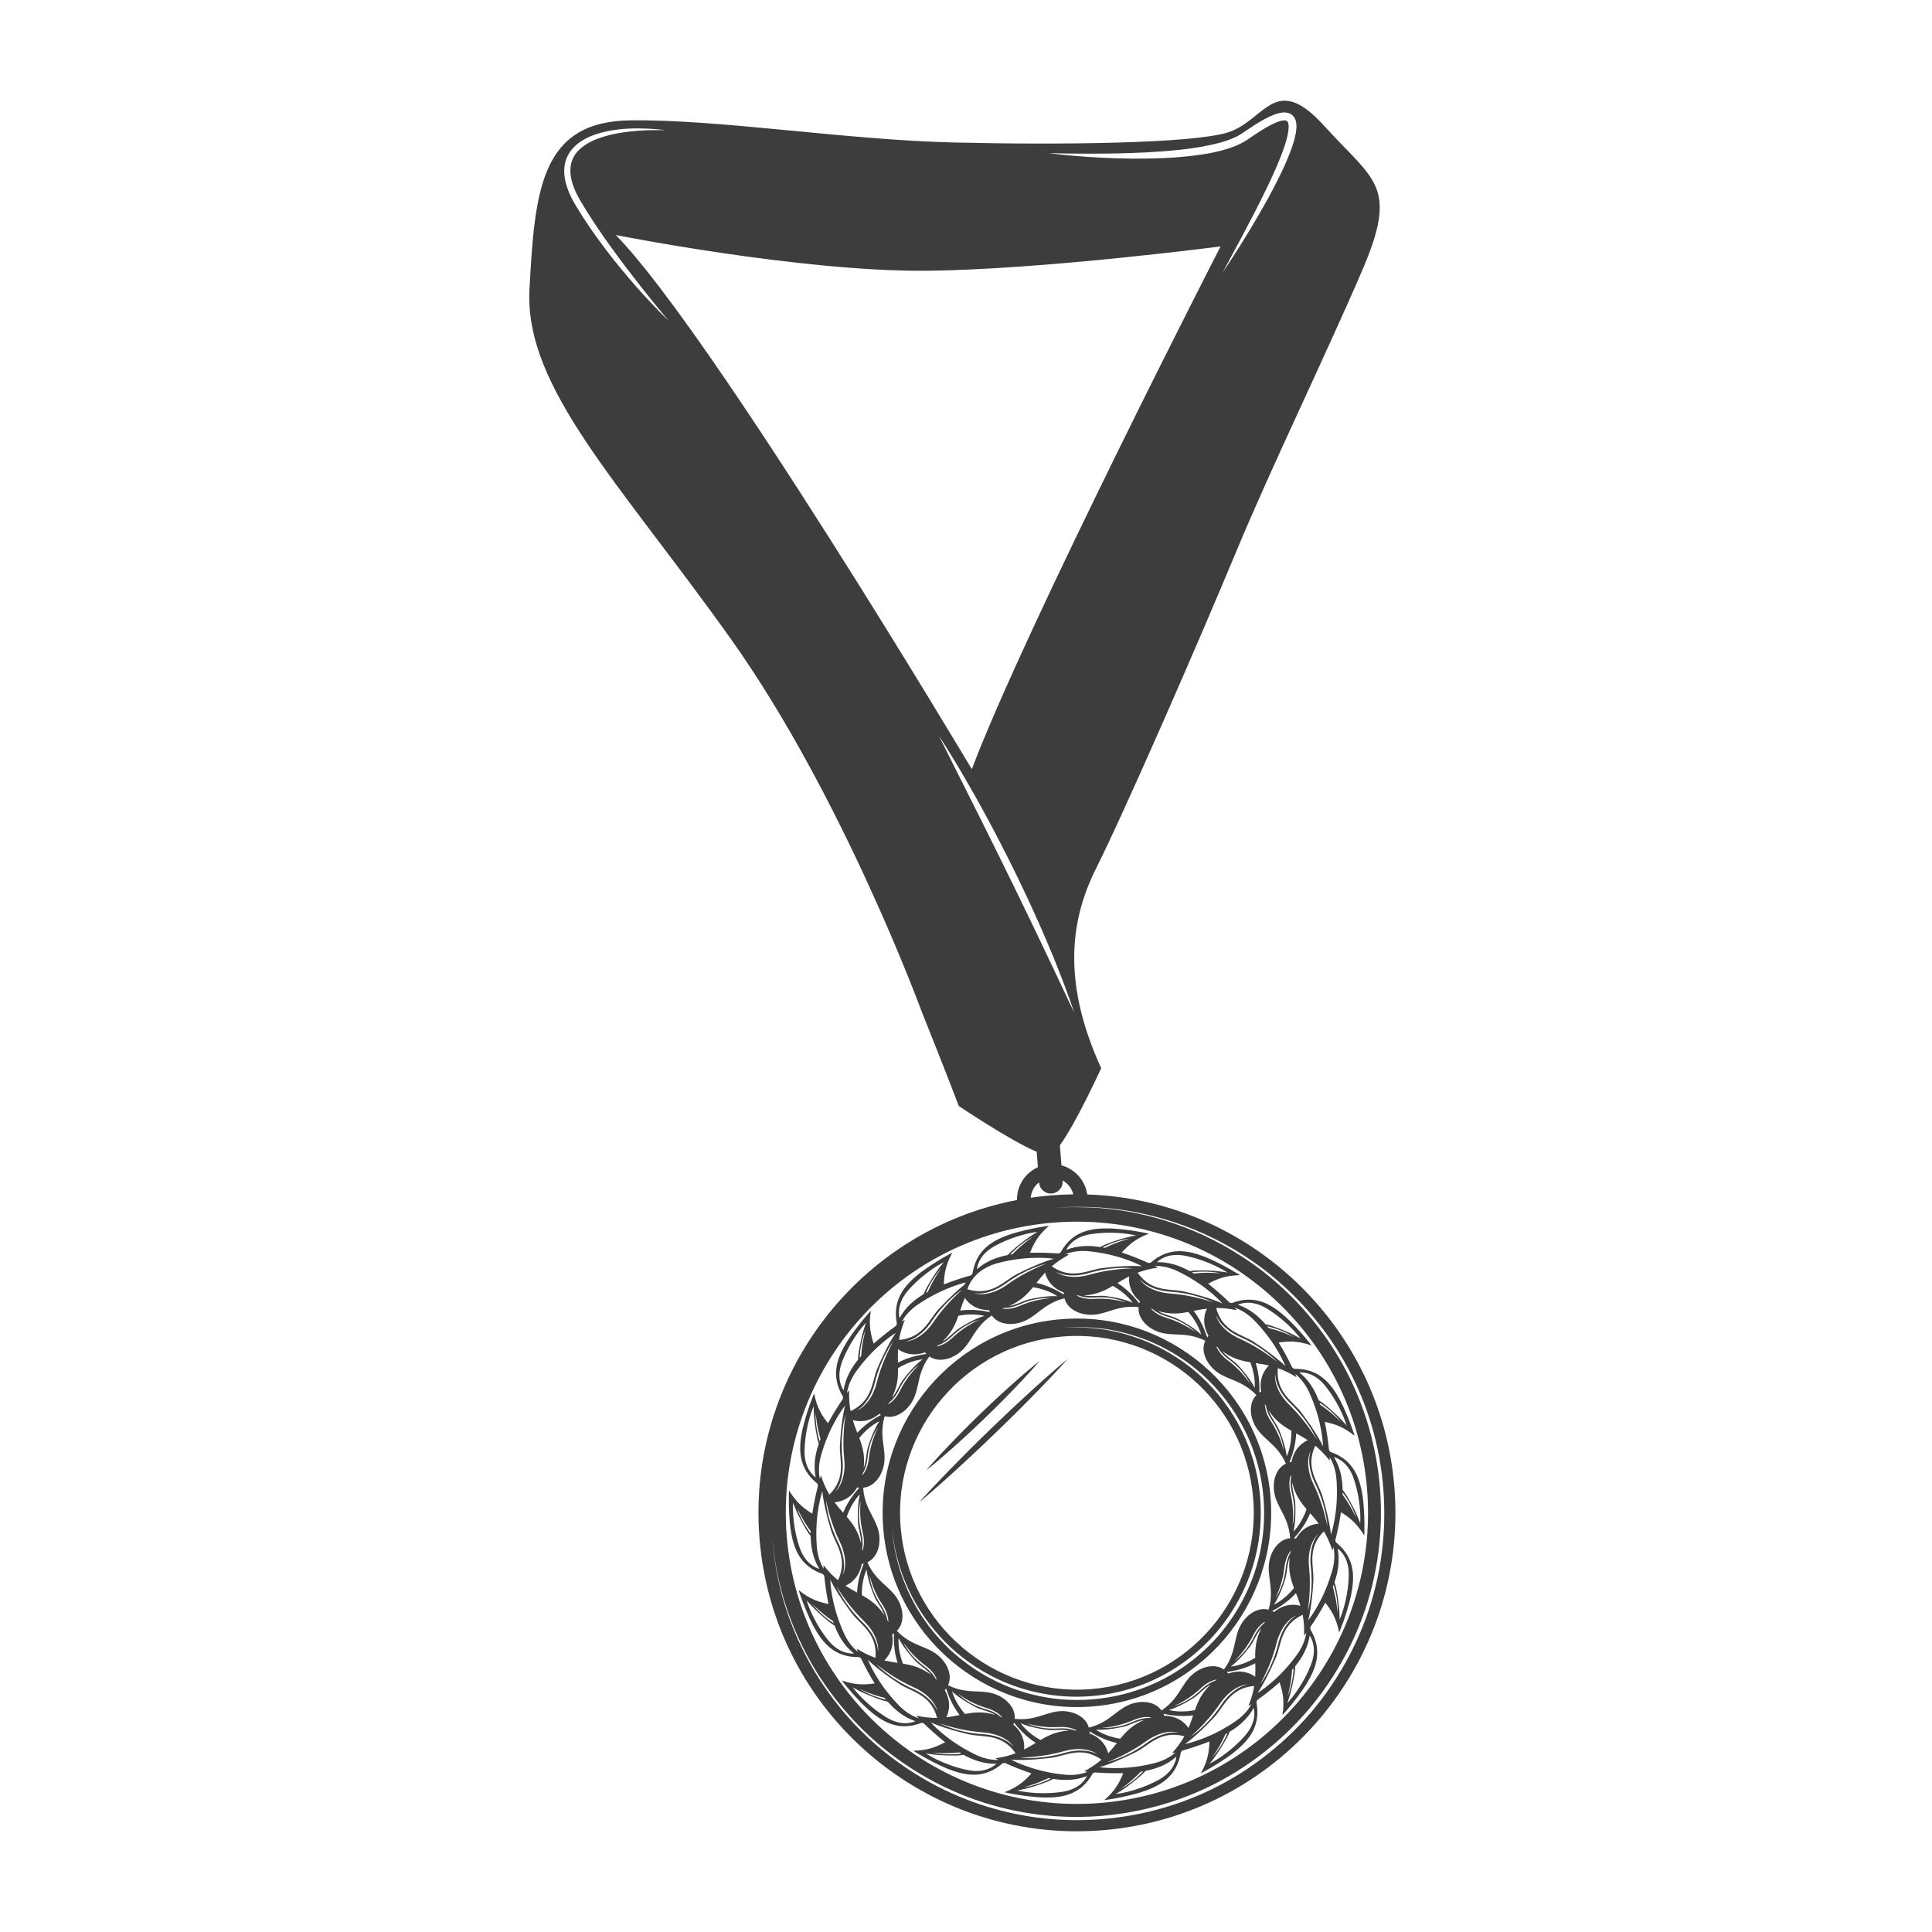 <?xml version="1.0" encoding="utf-8"?>
<!-- Generator: Adobe Illustrator 22.1.0, SVG Export Plug-In . SVG Version: 6.00 Build 0)  -->
<svg version="1.1" xmlns="http://www.w3.org/2000/svg" xmlns:xlink="http://www.w3.org/1999/xlink" x="0px" y="0px"
	 viewBox="22.366 337.079 100 100" enable-background="new 22.366 337.079 100 100" xml:space="preserve">
<g id="background">
	<g>
		<path fill="#3D3D3D" d="M78.896,425.406c5.527-0.435,9.67-5.286,9.235-10.813c-0.435-5.527-5.286-9.67-10.813-9.235
			c-5.527,0.435-9.67,5.286-9.236,10.813C68.518,421.698,73.369,425.841,78.896,425.406z M77.389,406.255
			c5.032-0.396,9.448,3.376,9.844,8.408c0.396,5.032-3.376,9.448-8.408,9.845c-5.032,0.396-9.448-3.376-9.844-8.408
			C68.585,411.067,72.357,406.651,77.389,406.255z M69.71,420.116c-0.417-0.758-0.684-1.468-0.848-2.066
			c-0.166-0.598-0.233-1.081-0.281-1.409c-0.032-0.33-0.049-0.506-0.049-0.506s0.02,0.176,0.058,0.505
			c0.053,0.327,0.128,0.808,0.304,1.401c0.174,0.592,0.451,1.295,0.878,2.04c0.426,0.745,1.018,1.524,1.785,2.249
			c0.772,0.717,1.73,1.37,2.845,1.835c1.112,0.466,2.38,0.737,3.693,0.735c1.316-0.001,2.674-0.277,3.932-0.847
			c1.257-0.568,2.4-1.433,3.311-2.497c0.908-1.066,1.583-2.33,1.948-3.661c0.366-1.331,0.426-2.717,0.221-4.015
			c-0.204-1.299-0.669-2.508-1.303-3.534c-0.633-1.029-1.428-1.873-2.257-2.523c-0.836-0.644-1.698-1.107-2.5-1.411
			c-0.803-0.305-1.54-0.468-2.153-0.548c-0.613-0.081-1.101-0.079-1.431-0.08c-0.331,0.014-0.508,0.022-0.508,0.022
			s0.177-0.011,0.507-0.031c0.331-0.005,0.819-0.014,1.436,0.057c0.616,0.069,1.359,0.221,2.173,0.515
			c0.813,0.292,1.692,0.744,2.542,1.39c0.845,0.65,1.658,1.497,2.31,2.535c0.653,1.034,1.141,2.26,1.35,3.582
			c0.213,1.32,0.156,2.731-0.213,4.089c-0.367,1.357-1.052,2.648-1.975,3.739c-0.932,1.082-2.101,1.96-3.384,2.536
			c-1.283,0.577-2.669,0.853-4.004,0.85c-1.341,0.001-2.626-0.289-3.75-0.772c-1.127-0.482-2.091-1.153-2.865-1.885
			C70.71,421.671,70.126,420.874,69.71,420.116z"/>
		<path fill="#3D3D3D" d="M63.283,416.209c0.146,0.979,0.453,1.922,1.676,2.342c0.022,0.029,0.046,0.058,0.069,0.086
			c0.038,0.378,0.107,0.913,0.22,1.467c-0.443-0.098-0.925-0.217-1.543-0.722c-0.008-0.002,0.3,0.966,0.751,1.842
			c0.472,0.869,1.084,1.648,2.374,1.626c0.032,0.02,0.064,0.04,0.097,0.059c0.165,0.343,0.413,0.822,0.709,1.304
			c-0.45,0.059-0.943,0.112-1.697-0.151c-0.008,0.001,0.612,0.805,1.336,1.474c0.742,0.656,1.584,1.182,2.792,0.716
			c0.034,0.007,0.069,0.014,0.104,0.021c0.272,0.266,0.67,0.631,1.114,0.984c-0.403,0.21-0.848,0.428-1.647,0.439
			c-0.007,0.003,0.851,0.547,1.759,0.928c0.921,0.363,1.891,0.568,2.866-0.28c0.036-0.005,0.073-0.011,0.11-0.017
			c0.347,0.156,0.845,0.364,1.381,0.543c-0.307,0.335-0.651,0.692-1.397,0.975c-0.006,0.006,0.987,0.224,1.971,0.271
			c0.99,0.026,1.971-0.113,2.598-1.244c0.032-0.017,0.065-0.035,0.097-0.053c0.379,0.029,0.918,0.053,1.483,0.038
			c-0.174,0.419-0.375,0.873-0.979,1.394c-0.003,0.007,1.003-0.127,1.944-0.42c0.938-0.314,1.811-0.781,2.014-2.055
			c0.025-0.028,0.05-0.056,0.075-0.086c0.366-0.103,0.881-0.264,1.407-0.472c-0.02,0.453-0.053,0.949-0.443,1.645
			c-0.001,0.008,0.899-0.463,1.684-1.059c0.774-0.616,1.435-1.353,1.189-2.62c0.014-0.035,0.028-0.07,0.041-0.106
			c0.309-0.222,0.737-0.55,1.161-0.924c0.136,0.433,0.274,0.91,0.146,1.698c0.002,0.008,0.687-0.743,1.22-1.571
			c0.517-0.844,0.888-1.764,0.222-2.872c0.002-0.037,0.002-0.074,0.002-0.111c0.214-0.314,0.504-0.768,0.774-1.266
			c0.276,0.36,0.569,0.761,0.718,1.546c0.004,0.007,0.391-0.933,0.609-1.894c0.197-0.97,0.231-1.961-0.774-2.774
			c-0.011-0.035-0.023-0.07-0.036-0.105c0.094-0.368,0.212-0.895,0.295-1.454c0.383,0.244,0.795,0.521,1.203,1.207
			c0.006,0.005,0.049-1.01-0.076-1.988c-0.146-0.979-0.453-1.922-1.676-2.342c-0.022-0.029-0.046-0.058-0.069-0.086
			c-0.038-0.378-0.107-0.914-0.22-1.467c0.443,0.098,0.925,0.217,1.543,0.722c0.008,0.002-0.3-0.966-0.751-1.842
			c-0.472-0.869-1.084-1.648-2.374-1.626c-0.032-0.02-0.064-0.04-0.097-0.059c-0.165-0.343-0.413-0.822-0.709-1.304
			c0.45-0.059,0.943-0.112,1.697,0.151c0.008-0.001-0.612-0.805-1.336-1.474c-0.742-0.656-1.584-1.182-2.792-0.716
			c-0.034-0.007-0.069-0.014-0.104-0.021c-0.272-0.266-0.67-0.631-1.114-0.984c0.403-0.21,0.848-0.428,1.647-0.439
			c0.007-0.003-0.851-0.547-1.759-0.928c-0.921-0.363-1.891-0.568-2.866,0.28c-0.036,0.005-0.073,0.011-0.11,0.017
			c-0.347-0.156-0.845-0.364-1.381-0.543c0.307-0.335,0.651-0.692,1.397-0.975c0.006-0.005-0.987-0.224-1.971-0.271
			c-0.99-0.026-1.971,0.113-2.598,1.244c-0.032,0.017-0.065,0.035-0.097,0.053c-0.379-0.029-0.918-0.053-1.483-0.038
			c0.174-0.419,0.375-0.873,0.979-1.394c0.003-0.007-1.003,0.127-1.944,0.42c-0.938,0.314-1.811,0.781-2.014,2.055
			c-0.025,0.028-0.05,0.056-0.075,0.086c-0.366,0.103-0.881,0.264-1.407,0.472c0.02-0.453,0.053-0.949,0.443-1.645
			c0.001-0.008-0.899,0.463-1.684,1.059c-0.774,0.616-1.435,1.353-1.189,2.62c-0.014,0.035-0.028,0.07-0.041,0.106
			c-0.309,0.222-0.737,0.55-1.161,0.924c-0.136-0.433-0.274-0.91-0.146-1.698c-0.002-0.008-0.687,0.743-1.22,1.571
			c-0.517,0.844-0.888,1.764-0.222,2.872c-0.002,0.037-0.002,0.074-0.002,0.111c-0.214,0.314-0.505,0.768-0.774,1.266
			c-0.276-0.36-0.569-0.761-0.718-1.546c-0.004-0.006-0.391,0.933-0.609,1.894c-0.197,0.97-0.231,1.961,0.774,2.774
			c0.011,0.035,0.023,0.07,0.036,0.105c-0.094,0.369-0.212,0.895-0.295,1.454c-0.383-0.244-0.795-0.521-1.203-1.207
			C63.201,414.216,63.158,415.231,63.283,416.209z M66.021,417.731c-0.018-0.107-0.045-0.22-0.08-0.335
			c-0.034-0.115-0.08-0.232-0.13-0.349c-0.054-0.118-0.11-0.237-0.167-0.355c-0.053-0.123-0.106-0.247-0.152-0.369
			c-0.047-0.122-0.087-0.243-0.124-0.36c-0.019-0.059-0.036-0.116-0.052-0.173c-0.017-0.057-0.031-0.112-0.044-0.166
			c-0.029-0.108-0.051-0.21-0.07-0.305c-0.039-0.189-0.061-0.346-0.075-0.455c-0.013-0.109-0.016-0.171-0.016-0.171
			s0.012,0.063,0.036,0.172c0.023,0.109,0.062,0.266,0.112,0.452c0.012,0.047,0.026,0.095,0.041,0.145
			c0.014,0.05,0.029,0.102,0.045,0.155c0.015,0.053,0.032,0.108,0.051,0.163c0.018,0.055,0.035,0.112,0.056,0.169
			c0.038,0.115,0.083,0.232,0.129,0.352c0.046,0.12,0.097,0.238,0.15,0.356c0.057,0.12,0.113,0.241,0.166,0.36
			c0.052,0.122,0.095,0.245,0.127,0.366c0.034,0.12,0.056,0.238,0.07,0.35c0.015,0.111,0.018,0.216,0.016,0.311
			c-0.001,0.047-0.005,0.092-0.009,0.135c-0.006,0.042-0.011,0.081-0.018,0.118c-0.014,0.073-0.03,0.134-0.047,0.183
			c-0.015,0.049-0.033,0.085-0.044,0.109c-0.012,0.024-0.019,0.036-0.019,0.036s0.023-0.053,0.045-0.155
			c0.012-0.05,0.022-0.113,0.029-0.187c0.003-0.037,0.005-0.077,0.007-0.118c-0.001-0.042,0.001-0.086-0.001-0.133
			C66.048,417.939,66.039,417.838,66.021,417.731z M65.987,413.119c0.008-0.12,0.004-0.246-0.003-0.373
			c-0.01-0.129-0.022-0.26-0.036-0.391c-0.008-0.134-0.015-0.268-0.017-0.398c-0.002-0.13,0.001-0.258,0.007-0.381
			c0.002-0.062,0.006-0.122,0.011-0.18c0.004-0.059,0.009-0.116,0.015-0.171c0.01-0.111,0.024-0.215,0.038-0.31
			c0.027-0.191,0.061-0.346,0.085-0.453c0.025-0.107,0.044-0.166,0.044-0.166s-0.011,0.063-0.025,0.174
			c-0.016,0.111-0.032,0.271-0.049,0.463c-0.005,0.048-0.008,0.098-0.011,0.15c-0.004,0.052-0.008,0.105-0.01,0.161
			c-0.004,0.055-0.006,0.112-0.008,0.17c-0.002,0.058-0.005,0.117-0.005,0.178c-0.004,0.121-0.001,0.247,0.001,0.374
			c0.002,0.128,0.01,0.257,0.019,0.386c0.013,0.132,0.023,0.265,0.033,0.396c0.007,0.133,0.005,0.263-0.005,0.387
			c-0.009,0.125-0.029,0.243-0.054,0.352c-0.024,0.11-0.057,0.209-0.092,0.297c-0.018,0.044-0.036,0.085-0.054,0.124
			c-0.02,0.037-0.038,0.073-0.057,0.105c-0.038,0.064-0.074,0.116-0.106,0.156c-0.031,0.041-0.06,0.069-0.079,0.088
			c-0.019,0.019-0.03,0.027-0.03,0.027s0.04-0.042,0.095-0.13c0.028-0.043,0.059-0.099,0.091-0.166
			c0.016-0.033,0.031-0.07,0.047-0.109c0.014-0.04,0.031-0.081,0.045-0.125c0.028-0.089,0.054-0.187,0.073-0.294
			C65.968,413.355,65.981,413.239,65.987,413.119z M67.719,408.385c0.038-0.129,0.077-0.258,0.121-0.38
			c0.043-0.123,0.089-0.242,0.137-0.356c0.023-0.057,0.047-0.112,0.072-0.166c0.024-0.054,0.048-0.106,0.073-0.156
			c0.047-0.101,0.096-0.194,0.142-0.279c0.091-0.17,0.176-0.304,0.235-0.397c0.06-0.092,0.098-0.141,0.098-0.141
			s-0.032,0.056-0.083,0.155c-0.053,0.099-0.123,0.243-0.205,0.418c-0.021,0.043-0.041,0.09-0.062,0.137
			c-0.022,0.047-0.043,0.097-0.065,0.148c-0.022,0.05-0.044,0.103-0.066,0.158c-0.022,0.054-0.045,0.108-0.066,0.166
			c-0.045,0.112-0.086,0.231-0.127,0.352c-0.042,0.121-0.078,0.245-0.114,0.369c-0.034,0.129-0.069,0.257-0.105,0.383
			c-0.039,0.127-0.085,0.249-0.138,0.362c-0.051,0.114-0.11,0.219-0.171,0.313c-0.06,0.095-0.125,0.177-0.188,0.248
			c-0.032,0.035-0.063,0.067-0.093,0.098c-0.032,0.028-0.061,0.055-0.089,0.079c-0.058,0.047-0.109,0.084-0.153,0.11
			c-0.043,0.028-0.08,0.044-0.104,0.055c-0.025,0.011-0.038,0.015-0.038,0.015s0.052-0.026,0.134-0.09
			c0.041-0.031,0.089-0.073,0.142-0.124c0.026-0.026,0.053-0.056,0.081-0.086c0.027-0.033,0.056-0.065,0.085-0.102
			c0.057-0.074,0.114-0.157,0.169-0.251c0.055-0.094,0.107-0.197,0.154-0.308c0.048-0.11,0.088-0.229,0.125-0.351
			C67.653,408.64,67.687,408.513,67.719,408.385z M70.74,405.259c0.08-0.108,0.161-0.216,0.244-0.316
			c0.082-0.101,0.167-0.197,0.25-0.287c0.041-0.046,0.083-0.09,0.124-0.131c0.041-0.043,0.081-0.083,0.122-0.122
			c0.079-0.079,0.157-0.149,0.229-0.213c0.144-0.129,0.269-0.225,0.357-0.293c0.029-0.022,0.052-0.038,0.073-0.053
			c-0.004,0.008-0.008,0.016-0.012,0.024c-0.015,0.014-0.032,0.029-0.052,0.047c-0.083,0.075-0.199,0.187-0.335,0.323
			c-0.034,0.033-0.069,0.07-0.105,0.108c-0.037,0.037-0.074,0.076-0.111,0.117c-0.038,0.04-0.077,0.082-0.115,0.126
			c-0.039,0.043-0.08,0.087-0.119,0.133c-0.081,0.09-0.16,0.188-0.24,0.287c-0.081,0.099-0.157,0.203-0.234,0.308
			c-0.075,0.109-0.152,0.218-0.229,0.324c-0.08,0.106-0.165,0.205-0.253,0.293c-0.087,0.09-0.178,0.168-0.268,0.235
			c-0.089,0.068-0.178,0.123-0.261,0.169c-0.042,0.022-0.082,0.041-0.121,0.06c-0.039,0.016-0.076,0.031-0.111,0.043
			c-0.07,0.024-0.131,0.041-0.182,0.051c-0.05,0.012-0.09,0.014-0.117,0.017c-0.027,0.002-0.041,0.002-0.041,0.002
			s0.058-0.007,0.156-0.038c0.049-0.015,0.109-0.038,0.176-0.068c0.034-0.015,0.069-0.034,0.106-0.053
			c0.036-0.022,0.075-0.042,0.114-0.067c0.078-0.05,0.161-0.109,0.245-0.178c0.084-0.069,0.168-0.149,0.25-0.237
			c0.083-0.087,0.161-0.185,0.237-0.287C70.591,405.476,70.666,405.368,70.74,405.259z M73.56,404.893
			c0.012,0.033,0.025,0.067,0.04,0.101c-0.33-0.072-0.921-0.166-1.538-0.08c0.07-0.209,0.144-0.426,0.242-0.653
			C72.498,404.544,72.871,404.886,73.56,404.893z M74.985,403.142c0.112-0.067,0.224-0.128,0.333-0.184
			c0.054-0.029,0.108-0.056,0.162-0.081c0.053-0.026,0.105-0.05,0.156-0.073c0.101-0.047,0.198-0.087,0.288-0.122
			c0.179-0.072,0.33-0.12,0.435-0.153c0.105-0.032,0.166-0.045,0.166-0.045s-0.06,0.022-0.164,0.065
			c-0.104,0.042-0.251,0.107-0.425,0.189c-0.044,0.02-0.089,0.042-0.136,0.065c-0.047,0.022-0.095,0.046-0.145,0.071
			c-0.05,0.024-0.1,0.05-0.151,0.078c-0.052,0.027-0.104,0.054-0.157,0.084c-0.107,0.057-0.214,0.122-0.324,0.188
			c-0.11,0.066-0.217,0.137-0.325,0.209c-0.108,0.077-0.218,0.153-0.326,0.226c-0.111,0.072-0.225,0.136-0.338,0.189
			c-0.113,0.055-0.225,0.097-0.332,0.13c-0.107,0.034-0.209,0.055-0.303,0.069c-0.047,0.007-0.092,0.011-0.134,0.015
			c-0.042,0.001-0.082,0.003-0.119,0.003c-0.074-0.001-0.138-0.006-0.188-0.014c-0.051-0.006-0.089-0.017-0.115-0.024
			c-0.026-0.008-0.039-0.013-0.039-0.013s0.056,0.013,0.16,0.018c0.052,0.003,0.115,0.002,0.189-0.004
			c0.037-0.003,0.076-0.009,0.118-0.014c0.042-0.008,0.085-0.014,0.13-0.024c0.091-0.02,0.189-0.047,0.291-0.084
			c0.102-0.036,0.209-0.082,0.316-0.137c0.108-0.053,0.215-0.119,0.321-0.189c0.107-0.073,0.214-0.149,0.321-0.226
			C74.76,403.281,74.873,403.208,74.985,403.142z M79.361,402.818c0.128-0.025,0.254-0.044,0.376-0.059
			c0.061-0.009,0.121-0.016,0.179-0.021c0.059-0.006,0.116-0.011,0.171-0.015c0.111-0.01,0.216-0.014,0.312-0.016
			c0.193-0.006,0.351,0,0.461,0.005c0.11,0.006,0.171,0.014,0.171,0.014s-0.064,0.001-0.176,0.005
			c-0.112,0.004-0.272,0.015-0.465,0.032c-0.048,0.004-0.098,0.009-0.15,0.015c-0.052,0.005-0.105,0.011-0.16,0.018
			c-0.055,0.006-0.112,0.013-0.169,0.022c-0.058,0.008-0.117,0.015-0.177,0.026c-0.12,0.017-0.243,0.042-0.369,0.066
			c-0.126,0.024-0.251,0.055-0.377,0.086c-0.128,0.035-0.257,0.069-0.384,0.101c-0.129,0.03-0.258,0.051-0.382,0.062
			c-0.124,0.013-0.244,0.014-0.356,0.008c-0.112-0.005-0.216-0.02-0.309-0.038c-0.046-0.01-0.09-0.021-0.131-0.032
			c-0.04-0.013-0.078-0.025-0.113-0.038c-0.069-0.027-0.127-0.053-0.172-0.078c-0.046-0.024-0.078-0.047-0.1-0.062
			c-0.022-0.016-0.032-0.025-0.032-0.025s0.048,0.032,0.144,0.071c0.047,0.02,0.108,0.041,0.179,0.061
			c0.036,0.01,0.075,0.018,0.115,0.027c0.042,0.007,0.085,0.016,0.131,0.022c0.092,0.012,0.193,0.021,0.302,0.021
			c0.108,0.001,0.224-0.006,0.344-0.021c0.119-0.013,0.243-0.038,0.367-0.068c0.125-0.032,0.252-0.067,0.379-0.103
			C79.102,402.872,79.233,402.841,79.361,402.818z M81.367,404.436c-0.012,0.033-0.024,0.067-0.034,0.103
			c-0.207-0.267-0.6-0.719-1.126-1.05c0.188-0.115,0.384-0.234,0.605-0.344C80.779,403.485,80.844,403.986,81.367,404.436z
			 M83.584,404.01c0.129,0.021,0.254,0.046,0.374,0.073c0.06,0.013,0.119,0.027,0.176,0.042c0.057,0.014,0.113,0.029,0.166,0.045
			c0.108,0.029,0.208,0.061,0.299,0.092c0.183,0.06,0.33,0.12,0.432,0.163c0.101,0.043,0.156,0.072,0.156,0.072
			s-0.06-0.021-0.167-0.055c-0.106-0.035-0.261-0.079-0.447-0.129c-0.046-0.013-0.095-0.025-0.146-0.037
			c-0.05-0.013-0.103-0.026-0.157-0.038c-0.054-0.013-0.109-0.026-0.167-0.037c-0.057-0.012-0.115-0.026-0.175-0.036
			c-0.119-0.025-0.243-0.044-0.369-0.064c-0.127-0.02-0.255-0.034-0.383-0.049c-0.133-0.011-0.265-0.023-0.395-0.036
			c-0.132-0.016-0.26-0.041-0.381-0.073c-0.121-0.031-0.235-0.071-0.338-0.114c-0.104-0.043-0.196-0.093-0.277-0.142
			c-0.04-0.025-0.077-0.051-0.112-0.075c-0.033-0.026-0.065-0.05-0.093-0.074c-0.056-0.049-0.102-0.093-0.135-0.132
			c-0.035-0.038-0.057-0.071-0.073-0.093c-0.015-0.022-0.022-0.035-0.022-0.035s0.035,0.046,0.111,0.116
			c0.038,0.035,0.087,0.075,0.147,0.118c0.03,0.021,0.064,0.042,0.099,0.065c0.037,0.021,0.074,0.044,0.115,0.066
			c0.083,0.043,0.175,0.085,0.277,0.123c0.102,0.038,0.213,0.071,0.33,0.098c0.117,0.028,0.241,0.047,0.368,0.062
			c0.129,0.012,0.26,0.023,0.391,0.033C83.323,403.972,83.456,403.988,83.584,404.01z M87.145,406.574
			c0.114,0.063,0.223,0.13,0.326,0.197c0.052,0.033,0.103,0.066,0.151,0.099c0.049,0.033,0.096,0.066,0.141,0.099
			c0.091,0.064,0.174,0.128,0.25,0.188c0.152,0.119,0.269,0.226,0.35,0.3c0.081,0.075,0.122,0.121,0.122,0.121
			s-0.049-0.041-0.138-0.109c-0.088-0.069-0.218-0.164-0.376-0.274c-0.039-0.028-0.081-0.056-0.124-0.085
			c-0.043-0.03-0.088-0.059-0.134-0.089c-0.046-0.031-0.094-0.062-0.144-0.092c-0.049-0.031-0.099-0.063-0.152-0.094
			c-0.103-0.064-0.213-0.125-0.324-0.187c-0.112-0.062-0.227-0.119-0.344-0.177c-0.121-0.055-0.241-0.112-0.359-0.169
			c-0.118-0.06-0.23-0.127-0.333-0.198c-0.103-0.07-0.196-0.147-0.278-0.223c-0.083-0.076-0.152-0.154-0.212-0.228
			c-0.029-0.037-0.055-0.074-0.08-0.109c-0.022-0.036-0.044-0.069-0.062-0.102c-0.036-0.065-0.064-0.122-0.082-0.17
			c-0.02-0.048-0.03-0.086-0.037-0.112c-0.006-0.026-0.009-0.04-0.009-0.04s0.017,0.055,0.065,0.147
			c0.023,0.046,0.056,0.101,0.098,0.162c0.021,0.03,0.046,0.062,0.071,0.095c0.028,0.032,0.054,0.067,0.086,0.101
			c0.063,0.068,0.135,0.14,0.218,0.21c0.083,0.07,0.176,0.139,0.276,0.205c0.1,0.067,0.211,0.126,0.324,0.184
			c0.117,0.056,0.236,0.111,0.356,0.164C86.912,406.449,87.032,406.51,87.145,406.574z M89.614,410.202
			c0.085,0.099,0.165,0.199,0.239,0.296c0.038,0.048,0.074,0.097,0.108,0.145c0.035,0.047,0.068,0.095,0.099,0.141
			c0.064,0.092,0.12,0.18,0.17,0.262c0.102,0.164,0.175,0.304,0.226,0.402c0.05,0.098,0.073,0.155,0.073,0.155
			s-0.033-0.055-0.093-0.15c-0.059-0.095-0.149-0.228-0.26-0.386c-0.027-0.04-0.057-0.08-0.088-0.122
			c-0.03-0.042-0.062-0.086-0.095-0.13c-0.033-0.045-0.067-0.09-0.104-0.136c-0.036-0.046-0.071-0.093-0.111-0.14
			c-0.075-0.095-0.158-0.19-0.241-0.286c-0.084-0.097-0.173-0.19-0.262-0.284c-0.095-0.093-0.188-0.188-0.279-0.282
			c-0.09-0.097-0.173-0.198-0.245-0.3c-0.073-0.101-0.134-0.205-0.185-0.305c-0.052-0.1-0.09-0.197-0.121-0.287
			c-0.015-0.045-0.027-0.089-0.038-0.129c-0.008-0.041-0.017-0.08-0.024-0.117c-0.012-0.073-0.018-0.137-0.019-0.188
			c-0.003-0.052,0.002-0.091,0.004-0.118c0.003-0.027,0.006-0.04,0.006-0.04s-0.003,0.058,0.011,0.161
			c0.006,0.051,0.018,0.114,0.037,0.185c0.009,0.036,0.022,0.074,0.034,0.113c0.015,0.04,0.028,0.081,0.046,0.124
			c0.036,0.086,0.079,0.178,0.133,0.272c0.053,0.094,0.117,0.191,0.19,0.287c0.071,0.097,0.155,0.191,0.242,0.284
			c0.091,0.092,0.184,0.185,0.279,0.276C89.438,410.005,89.53,410.103,89.614,410.202z M90.165,413.048
			c0.018,0.107,0.045,0.22,0.08,0.335c0.034,0.115,0.08,0.232,0.13,0.349c0.054,0.118,0.11,0.237,0.167,0.355
			c0.054,0.123,0.106,0.247,0.152,0.369c0.047,0.122,0.087,0.243,0.124,0.36c0.019,0.059,0.036,0.116,0.052,0.173
			c0.017,0.057,0.031,0.112,0.044,0.166c0.029,0.108,0.051,0.21,0.07,0.305c0.04,0.189,0.061,0.346,0.075,0.455
			c0.013,0.109,0.016,0.171,0.016,0.171s-0.012-0.063-0.036-0.172c-0.023-0.109-0.062-0.266-0.112-0.452
			c-0.012-0.047-0.026-0.095-0.041-0.145c-0.014-0.05-0.029-0.102-0.045-0.155c-0.015-0.053-0.032-0.108-0.051-0.163
			c-0.018-0.055-0.035-0.112-0.056-0.169c-0.038-0.115-0.083-0.232-0.129-0.352c-0.046-0.12-0.097-0.238-0.15-0.356
			c-0.057-0.12-0.113-0.241-0.166-0.36c-0.052-0.122-0.095-0.245-0.127-0.366c-0.034-0.12-0.056-0.238-0.07-0.35
			c-0.015-0.111-0.018-0.216-0.016-0.311c0.001-0.047,0.005-0.092,0.009-0.135c0.006-0.042,0.011-0.081,0.018-0.118
			c0.014-0.073,0.03-0.135,0.047-0.183c0.015-0.049,0.033-0.085,0.044-0.109c0.012-0.024,0.019-0.036,0.019-0.036
			s-0.023,0.053-0.045,0.155c-0.012,0.05-0.022,0.113-0.029,0.187c-0.003,0.037-0.005,0.077-0.007,0.118
			c0.001,0.042-0.001,0.086,0.001,0.133C90.137,412.84,90.146,412.941,90.165,413.048z M90.198,417.66
			c-0.008,0.12-0.004,0.246,0.003,0.373c0.01,0.129,0.022,0.26,0.036,0.391c0.008,0.134,0.015,0.268,0.017,0.398
			c0.002,0.13-0.001,0.258-0.007,0.381c-0.002,0.062-0.006,0.122-0.011,0.18c-0.004,0.059-0.009,0.116-0.015,0.171
			c-0.01,0.111-0.024,0.215-0.038,0.31c-0.027,0.191-0.061,0.346-0.085,0.453c-0.025,0.107-0.044,0.166-0.044,0.166
			s0.011-0.063,0.025-0.174c0.016-0.111,0.032-0.271,0.049-0.463c0.005-0.048,0.008-0.098,0.011-0.15
			c0.004-0.052,0.008-0.105,0.01-0.161c0.004-0.055,0.006-0.112,0.008-0.17c0.002-0.058,0.005-0.117,0.005-0.178
			c0.004-0.121,0.001-0.247-0.001-0.374c-0.002-0.128-0.01-0.257-0.019-0.386c-0.013-0.132-0.023-0.265-0.033-0.396
			c-0.007-0.133-0.005-0.263,0.005-0.387c0.009-0.125,0.029-0.243,0.054-0.352c0.024-0.11,0.057-0.209,0.092-0.297
			c0.018-0.044,0.037-0.085,0.054-0.124c0.02-0.037,0.038-0.073,0.057-0.105c0.038-0.063,0.074-0.116,0.106-0.156
			c0.031-0.041,0.06-0.069,0.079-0.088c0.019-0.019,0.03-0.027,0.03-0.027s-0.04,0.042-0.095,0.13
			c-0.028,0.043-0.059,0.099-0.091,0.166c-0.016,0.033-0.031,0.07-0.047,0.109c-0.014,0.04-0.031,0.081-0.045,0.125
			c-0.028,0.089-0.054,0.187-0.073,0.294C90.218,417.425,90.204,417.54,90.198,417.66z M88.467,422.394
			c-0.038,0.129-0.077,0.258-0.121,0.38c-0.043,0.123-0.089,0.242-0.137,0.356c-0.023,0.057-0.047,0.112-0.072,0.166
			c-0.024,0.054-0.048,0.106-0.073,0.156c-0.047,0.101-0.096,0.194-0.142,0.279c-0.091,0.17-0.176,0.304-0.235,0.397
			c-0.06,0.092-0.098,0.141-0.098,0.141s0.031-0.056,0.083-0.155c0.053-0.099,0.123-0.243,0.205-0.418
			c0.021-0.043,0.041-0.09,0.062-0.137c0.022-0.047,0.043-0.097,0.065-0.148c0.022-0.05,0.044-0.103,0.066-0.157
			c0.022-0.054,0.045-0.109,0.066-0.166c0.045-0.112,0.086-0.232,0.127-0.352c0.042-0.121,0.078-0.245,0.114-0.369
			c0.033-0.129,0.068-0.257,0.104-0.383c0.039-0.127,0.085-0.249,0.138-0.362c0.051-0.114,0.11-0.219,0.171-0.313
			c0.06-0.095,0.125-0.177,0.188-0.248c0.032-0.035,0.063-0.067,0.093-0.098c0.032-0.028,0.061-0.055,0.089-0.079
			c0.058-0.047,0.109-0.084,0.153-0.11c0.043-0.028,0.08-0.044,0.104-0.055c0.025-0.011,0.038-0.015,0.038-0.015
			s-0.052,0.026-0.134,0.089c-0.041,0.031-0.089,0.073-0.142,0.124c-0.026,0.026-0.053,0.056-0.081,0.086
			c-0.027,0.033-0.056,0.065-0.085,0.102c-0.057,0.074-0.114,0.157-0.169,0.251c-0.055,0.094-0.107,0.197-0.154,0.308
			c-0.048,0.11-0.088,0.229-0.125,0.351C88.532,422.139,88.499,422.267,88.467,422.394z M85.445,425.52
			c-0.08,0.108-0.161,0.216-0.243,0.316c-0.082,0.101-0.167,0.197-0.25,0.287c-0.041,0.046-0.083,0.09-0.124,0.131
			c-0.041,0.043-0.082,0.083-0.122,0.122c-0.079,0.079-0.157,0.149-0.229,0.213c-0.144,0.129-0.269,0.225-0.357,0.292
			c-0.088,0.066-0.14,0.099-0.14,0.099s0.049-0.042,0.131-0.117c0.083-0.075,0.199-0.187,0.335-0.323
			c0.034-0.033,0.069-0.07,0.105-0.108c0.037-0.037,0.074-0.076,0.111-0.117c0.038-0.04,0.077-0.082,0.115-0.126
			c0.039-0.043,0.08-0.087,0.119-0.133c0.081-0.09,0.16-0.188,0.24-0.287c0.081-0.1,0.157-0.203,0.234-0.308
			c0.075-0.11,0.152-0.218,0.229-0.324c0.08-0.106,0.165-0.205,0.253-0.293c0.087-0.09,0.178-0.168,0.268-0.235
			c0.089-0.068,0.178-0.123,0.261-0.169c0.042-0.022,0.083-0.042,0.121-0.06c0.039-0.016,0.076-0.031,0.111-0.043
			c0.07-0.024,0.131-0.041,0.182-0.051c0.05-0.012,0.09-0.014,0.117-0.017c0.027-0.002,0.041-0.001,0.041-0.001
			s-0.057,0.007-0.156,0.038c-0.049,0.015-0.109,0.038-0.176,0.068c-0.033,0.015-0.069,0.034-0.106,0.053
			c-0.036,0.022-0.075,0.042-0.114,0.067c-0.078,0.05-0.161,0.109-0.245,0.178c-0.084,0.069-0.168,0.149-0.25,0.237
			c-0.083,0.087-0.161,0.185-0.237,0.287C85.594,425.303,85.519,425.411,85.445,425.52z M82.625,425.886
			c-0.012-0.033-0.025-0.067-0.04-0.101c0.33,0.072,0.921,0.166,1.538,0.08c-0.07,0.209-0.144,0.426-0.243,0.653
			C83.687,426.235,83.315,425.894,82.625,425.886z M81.2,427.637c-0.112,0.067-0.224,0.128-0.333,0.184
			c-0.054,0.029-0.108,0.056-0.162,0.081c-0.053,0.026-0.105,0.05-0.156,0.073c-0.101,0.047-0.198,0.087-0.288,0.122
			c-0.179,0.072-0.33,0.12-0.435,0.153c-0.105,0.032-0.166,0.045-0.166,0.045s0.06-0.022,0.163-0.065
			c0.104-0.042,0.251-0.107,0.426-0.189c0.044-0.02,0.089-0.042,0.136-0.065c0.047-0.022,0.095-0.046,0.145-0.071
			c0.05-0.024,0.1-0.05,0.151-0.078c0.052-0.027,0.104-0.054,0.157-0.084c0.107-0.057,0.214-0.122,0.324-0.188
			c0.11-0.066,0.217-0.137,0.325-0.209c0.108-0.077,0.218-0.153,0.326-0.226c0.111-0.072,0.225-0.136,0.338-0.189
			c0.113-0.054,0.225-0.097,0.332-0.13c0.107-0.034,0.209-0.055,0.303-0.069c0.047-0.007,0.092-0.011,0.134-0.015
			c0.042-0.001,0.082-0.003,0.119-0.003c0.074,0.001,0.138,0.006,0.188,0.014c0.051,0.006,0.089,0.017,0.115,0.024
			c0.026,0.008,0.039,0.013,0.039,0.013s-0.056-0.013-0.16-0.018c-0.052-0.003-0.115-0.002-0.189,0.004
			c-0.037,0.003-0.076,0.009-0.117,0.014c-0.042,0.008-0.085,0.014-0.13,0.024c-0.091,0.02-0.189,0.047-0.291,0.084
			c-0.102,0.036-0.209,0.082-0.316,0.137c-0.108,0.053-0.215,0.119-0.321,0.189c-0.107,0.073-0.214,0.149-0.321,0.226
			C81.425,427.498,81.312,427.571,81.2,427.637z M76.824,427.961c-0.128,0.025-0.254,0.044-0.376,0.059
			c-0.061,0.009-0.121,0.016-0.179,0.021c-0.059,0.007-0.116,0.011-0.171,0.015c-0.111,0.01-0.216,0.014-0.312,0.016
			c-0.193,0.006-0.351,0-0.461-0.005c-0.11-0.006-0.171-0.014-0.171-0.014s0.064-0.001,0.176-0.005
			c0.112-0.004,0.272-0.015,0.465-0.032c0.048-0.004,0.098-0.009,0.15-0.015c0.052-0.005,0.105-0.011,0.16-0.018
			c0.055-0.006,0.111-0.013,0.169-0.022c0.058-0.008,0.117-0.015,0.177-0.026c0.12-0.017,0.243-0.042,0.369-0.066
			c0.126-0.024,0.251-0.055,0.377-0.085c0.128-0.035,0.257-0.069,0.384-0.101c0.129-0.03,0.258-0.051,0.383-0.062
			c0.124-0.013,0.244-0.014,0.356-0.008c0.112,0.005,0.216,0.02,0.309,0.039c0.046,0.01,0.09,0.021,0.131,0.032
			c0.04,0.013,0.078,0.025,0.113,0.038c0.069,0.027,0.127,0.053,0.172,0.078c0.046,0.024,0.078,0.047,0.1,0.062
			c0.022,0.016,0.032,0.025,0.032,0.025s-0.048-0.032-0.144-0.071c-0.047-0.02-0.108-0.041-0.179-0.061
			c-0.036-0.01-0.075-0.018-0.115-0.027c-0.042-0.007-0.085-0.016-0.131-0.022c-0.092-0.012-0.194-0.02-0.302-0.021
			c-0.108-0.001-0.224,0.006-0.344,0.021c-0.119,0.013-0.243,0.038-0.367,0.068c-0.125,0.033-0.252,0.067-0.379,0.103
			C77.083,427.907,76.952,427.938,76.824,427.961z M74.818,426.343c0.012-0.033,0.024-0.067,0.034-0.103
			c0.207,0.267,0.6,0.719,1.126,1.05c-0.188,0.115-0.384,0.233-0.605,0.344C75.407,427.294,75.341,426.793,74.818,426.343z
			 M72.601,426.769c-0.129-0.021-0.254-0.046-0.374-0.073c-0.06-0.013-0.119-0.027-0.176-0.042
			c-0.057-0.014-0.113-0.029-0.166-0.045c-0.108-0.029-0.208-0.061-0.299-0.092c-0.183-0.06-0.33-0.12-0.432-0.163
			c-0.101-0.043-0.156-0.072-0.156-0.072s0.06,0.021,0.167,0.055c0.106,0.035,0.261,0.079,0.447,0.129
			c0.046,0.013,0.095,0.025,0.146,0.037c0.05,0.013,0.103,0.026,0.157,0.038c0.054,0.013,0.109,0.026,0.167,0.037
			c0.057,0.012,0.115,0.026,0.175,0.036c0.119,0.025,0.243,0.044,0.369,0.064c0.127,0.02,0.255,0.034,0.383,0.049
			c0.133,0.011,0.265,0.023,0.395,0.036c0.132,0.016,0.26,0.041,0.381,0.073c0.121,0.031,0.235,0.071,0.338,0.114
			c0.104,0.043,0.196,0.093,0.277,0.142c0.04,0.025,0.077,0.051,0.112,0.075c0.033,0.026,0.065,0.05,0.093,0.074
			c0.056,0.049,0.102,0.093,0.135,0.132c0.035,0.038,0.057,0.071,0.073,0.093c0.015,0.022,0.022,0.035,0.022,0.035
			s-0.035-0.046-0.111-0.116c-0.038-0.035-0.087-0.075-0.147-0.118c-0.03-0.021-0.064-0.042-0.099-0.065
			c-0.037-0.021-0.074-0.044-0.115-0.066c-0.083-0.043-0.175-0.085-0.277-0.123c-0.102-0.038-0.213-0.071-0.33-0.098
			c-0.117-0.028-0.241-0.047-0.368-0.062c-0.129-0.012-0.26-0.023-0.391-0.033C72.863,426.807,72.729,426.791,72.601,426.769z
			 M69.04,424.205c-0.114-0.064-0.223-0.13-0.326-0.197c-0.052-0.032-0.103-0.066-0.151-0.099c-0.049-0.033-0.096-0.066-0.141-0.099
			c-0.091-0.064-0.174-0.128-0.25-0.188c-0.152-0.119-0.269-0.226-0.35-0.3c-0.081-0.075-0.122-0.121-0.122-0.121
			s0.049,0.041,0.138,0.109c0.088,0.069,0.218,0.164,0.376,0.274c0.039,0.028,0.081,0.056,0.124,0.085
			c0.043,0.029,0.088,0.059,0.134,0.089c0.046,0.031,0.094,0.062,0.144,0.092c0.049,0.031,0.099,0.063,0.152,0.094
			c0.103,0.064,0.213,0.125,0.325,0.187c0.112,0.062,0.227,0.119,0.344,0.177c0.121,0.055,0.241,0.112,0.359,0.169
			c0.118,0.06,0.23,0.127,0.333,0.198c0.103,0.07,0.196,0.147,0.278,0.223c0.083,0.076,0.152,0.154,0.212,0.228
			c0.029,0.037,0.055,0.074,0.08,0.109c0.022,0.036,0.044,0.069,0.062,0.102c0.036,0.065,0.064,0.122,0.082,0.17
			c0.02,0.048,0.03,0.086,0.037,0.112c0.006,0.026,0.008,0.04,0.008,0.04s-0.017-0.055-0.065-0.147
			c-0.023-0.046-0.056-0.101-0.098-0.162c-0.021-0.03-0.046-0.062-0.071-0.095c-0.028-0.032-0.054-0.067-0.086-0.101
			c-0.063-0.068-0.135-0.14-0.218-0.21c-0.083-0.07-0.176-0.139-0.276-0.205c-0.1-0.067-0.211-0.126-0.324-0.184
			c-0.117-0.056-0.236-0.111-0.356-0.164C69.273,424.33,69.153,424.269,69.04,424.205z M66.571,420.577
			c-0.085-0.099-0.165-0.199-0.239-0.296c-0.038-0.048-0.074-0.097-0.108-0.145c-0.035-0.047-0.068-0.095-0.099-0.141
			c-0.064-0.092-0.12-0.18-0.17-0.262c-0.102-0.164-0.175-0.304-0.226-0.402c-0.05-0.098-0.074-0.155-0.074-0.155
			s0.033,0.055,0.093,0.15c0.059,0.095,0.149,0.228,0.26,0.386c0.027,0.04,0.057,0.08,0.088,0.122
			c0.03,0.042,0.062,0.086,0.095,0.13c0.033,0.045,0.067,0.09,0.104,0.136c0.036,0.046,0.071,0.093,0.11,0.14
			c0.075,0.095,0.158,0.19,0.241,0.286c0.084,0.097,0.173,0.19,0.262,0.284c0.095,0.093,0.188,0.188,0.279,0.282
			c0.09,0.097,0.173,0.198,0.245,0.3c0.073,0.101,0.134,0.205,0.185,0.305c0.052,0.1,0.09,0.197,0.121,0.287
			c0.015,0.045,0.027,0.088,0.038,0.129c0.008,0.041,0.017,0.08,0.024,0.117c0.012,0.073,0.018,0.137,0.019,0.188
			c0.003,0.052-0.002,0.091-0.004,0.118c-0.003,0.027-0.006,0.04-0.006,0.04s0.003-0.058-0.011-0.161
			c-0.006-0.051-0.019-0.114-0.037-0.185c-0.009-0.036-0.022-0.074-0.034-0.113c-0.015-0.04-0.028-0.081-0.046-0.124
			c-0.036-0.086-0.079-0.178-0.133-0.272c-0.053-0.094-0.117-0.191-0.19-0.287c-0.071-0.097-0.155-0.191-0.242-0.284
			c-0.091-0.092-0.184-0.185-0.279-0.276C66.747,420.774,66.655,420.676,66.571,420.577z M66.842,411.504
			c0.51-0.628,1.036-0.862,1.042-0.856c-0.005-0.002-0.308,0.411-0.591,1.328c-0.098,0.318-0.079,0.723-0.225,1.086
			C67.146,412.42,67.016,411.964,66.842,411.504z M67.005,413.427c0.007-0.03,0.012-0.059,0.018-0.088
			c0.033-0.055,0.066-0.116,0.095-0.186c0.03-0.071,0.057-0.15,0.081-0.235c0.024-0.084,0.041-0.175,0.056-0.269
			c0.013-0.096,0.025-0.194,0.037-0.292c0.016-0.099,0.033-0.197,0.055-0.29c0.021-0.094,0.046-0.184,0.072-0.269
			c0.025-0.086,0.054-0.166,0.084-0.24c0.029-0.075,0.058-0.143,0.087-0.205c0.056-0.125,0.113-0.22,0.152-0.286
			c0.04-0.065,0.067-0.099,0.067-0.099s-0.084,0.158-0.182,0.416c-0.025,0.064-0.051,0.134-0.075,0.211
			c-0.013,0.038-0.025,0.077-0.037,0.118c-0.012,0.041-0.025,0.081-0.036,0.124c-0.024,0.084-0.045,0.175-0.065,0.266
			c-0.021,0.092-0.036,0.186-0.051,0.281c-0.013,0.098-0.026,0.197-0.04,0.293c-0.016,0.097-0.038,0.19-0.065,0.276
			c-0.026,0.087-0.059,0.166-0.094,0.237c-0.035,0.071-0.074,0.133-0.112,0.188c-0.018,0.025-0.036,0.047-0.053,0.068
			C67.001,413.44,67.003,413.434,67.005,413.427z M66.937,416.973c-0.146-0.63-0.425-1.015-0.745-1.387
			c0.264-0.765,0.679-1.164,0.686-1.161c-0.005-0.001-0.149,0.491-0.101,1.451C66.793,416.208,66.949,416.582,66.937,416.973z
			 M66.989,417.249c0.012-0.063,0.022-0.132,0.026-0.208c0.004-0.078,0.003-0.161-0.004-0.248c-0.006-0.087-0.021-0.179-0.039-0.272
			c-0.021-0.094-0.042-0.19-0.065-0.287c-0.019-0.098-0.036-0.197-0.048-0.291c-0.012-0.095-0.02-0.188-0.024-0.277
			c-0.006-0.089-0.006-0.174-0.003-0.254c0.001-0.08,0.006-0.155,0.012-0.223c0.01-0.137,0.031-0.245,0.045-0.321
			c0.015-0.075,0.029-0.116,0.029-0.116s-0.025,0.177-0.029,0.453c-0.001,0.069-0.002,0.144,0.002,0.224
			c0.001,0.04,0.003,0.081,0.006,0.123c0.003,0.042,0.004,0.085,0.009,0.129c0.006,0.088,0.018,0.179,0.03,0.272
			c0.012,0.093,0.03,0.187,0.048,0.282c0.022,0.097,0.043,0.194,0.063,0.289c0.018,0.097,0.029,0.191,0.033,0.281
			c0.005,0.09,0.001,0.176-0.008,0.255c-0.008,0.079-0.024,0.15-0.041,0.215c-0.008,0.029-0.018,0.056-0.027,0.082
			c0-0.007,0-0.013-0.001-0.02C66.998,417.307,66.993,417.279,66.989,417.249z M67.868,417.056c0.178-1.214-0.74-1.606-0.826-2.973
			c0.283-0.026,0.605-0.176,0.873-0.624c0.583-1.08-0.146-1.763,0.241-3.076c0.275,0.073,0.628,0.041,1.034-0.288
			c0.917-0.815,0.466-1.706,1.278-2.809c0.233,0.162,0.576,0.254,1.07,0.083c1.141-0.453,1.021-1.444,2.162-2.202
			c0.164,0.232,0.455,0.436,0.977,0.444c1.227-0.035,1.454-1.008,2.785-1.33c0.074,0.275,0.279,0.565,0.766,0.751
			c1.165,0.387,1.71-0.45,3.071-0.297c-0.024,0.283,0.069,0.626,0.463,0.968c0.962,0.762,1.761,0.163,2.988,0.771
			c-0.119,0.258-0.15,0.612,0.104,1.068c0.644,1.045,1.599,0.755,2.544,1.747c-0.2,0.202-0.35,0.524-0.267,1.039
			c0.248,1.202,1.245,1.257,1.793,2.511c-0.257,0.121-0.508,0.372-0.607,0.885c-0.178,1.214,0.74,1.606,0.826,2.973
			c-0.283,0.026-0.605,0.176-0.873,0.624c-0.583,1.08,0.146,1.763-0.241,3.076c-0.275-0.073-0.628-0.041-1.034,0.288
			c-0.917,0.815-0.466,1.706-1.278,2.809c-0.233-0.162-0.576-0.254-1.07-0.083c-1.141,0.453-1.021,1.444-2.162,2.202
			c-0.164-0.232-0.455-0.435-0.977-0.444c-1.227,0.035-1.454,1.007-2.784,1.33c-0.074-0.274-0.279-0.565-0.766-0.751
			c-1.165-0.387-1.71,0.45-3.071,0.297c0.024-0.283-0.069-0.626-0.463-0.968c-0.962-0.762-1.761-0.163-2.988-0.771
			c0.119-0.258,0.15-0.612-0.104-1.068c-0.644-1.045-1.599-0.755-2.544-1.747c0.2-0.202,0.35-0.524,0.267-1.039
			c-0.248-1.202-1.245-1.257-1.793-2.511C67.519,417.82,67.77,417.569,67.868,417.056z M68.85,407.89
			c0.694-0.416,1.269-0.455,1.272-0.448c-0.004-0.004-0.43,0.28-1.01,1.046c-0.2,0.264-0.322,0.648-0.581,0.939
			C68.822,408.853,68.856,408.38,68.85,407.89z M68.345,409.753c0.017-0.026,0.031-0.051,0.047-0.076
			c0.05-0.04,0.102-0.087,0.153-0.142c0.053-0.057,0.105-0.122,0.156-0.193c0.052-0.071,0.099-0.15,0.145-0.233
			c0.045-0.086,0.09-0.173,0.134-0.261c0.049-0.087,0.099-0.174,0.151-0.254c0.052-0.081,0.106-0.157,0.16-0.228
			c0.053-0.072,0.108-0.137,0.161-0.197c0.052-0.06,0.104-0.114,0.152-0.163c0.096-0.098,0.181-0.168,0.241-0.217
			c0.06-0.048,0.096-0.07,0.096-0.07s-0.133,0.12-0.313,0.329c-0.045,0.052-0.094,0.109-0.143,0.172
			c-0.025,0.031-0.05,0.064-0.075,0.098c-0.025,0.034-0.051,0.068-0.076,0.105c-0.052,0.071-0.102,0.149-0.152,0.228
			c-0.051,0.079-0.098,0.163-0.144,0.247c-0.046,0.088-0.092,0.176-0.138,0.262c-0.048,0.086-0.101,0.165-0.155,0.237
			c-0.054,0.073-0.112,0.135-0.17,0.19c-0.057,0.055-0.115,0.1-0.169,0.138c-0.025,0.017-0.049,0.032-0.073,0.046
			C68.337,409.764,68.341,409.759,68.345,409.753z M71.972,405.181c0.794-0.154,1.348,0.006,1.348,0.014
			c-0.002-0.005-0.5,0.116-1.307,0.637c-0.278,0.18-0.524,0.499-0.867,0.684C71.617,406.076,71.81,405.644,71.972,405.181z
			 M70.861,406.759c0.024-0.019,0.047-0.037,0.07-0.056c0.061-0.021,0.126-0.046,0.193-0.081c0.069-0.035,0.141-0.078,0.213-0.128
			c0.073-0.049,0.144-0.108,0.216-0.17c0.072-0.065,0.144-0.132,0.216-0.2c0.076-0.065,0.152-0.129,0.229-0.187
			c0.076-0.058,0.153-0.111,0.228-0.16c0.075-0.049,0.148-0.092,0.219-0.13c0.07-0.039,0.137-0.072,0.199-0.101
			c0.123-0.059,0.228-0.096,0.301-0.121c0.073-0.024,0.115-0.033,0.115-0.033s-0.166,0.067-0.407,0.202
			c-0.06,0.033-0.125,0.07-0.193,0.113c-0.034,0.021-0.069,0.043-0.104,0.067c-0.035,0.023-0.072,0.046-0.108,0.072
			c-0.073,0.049-0.147,0.105-0.221,0.162c-0.075,0.057-0.147,0.119-0.22,0.183c-0.073,0.067-0.146,0.134-0.219,0.199
			c-0.075,0.064-0.151,0.121-0.227,0.17c-0.076,0.05-0.152,0.089-0.224,0.12c-0.073,0.032-0.142,0.055-0.206,0.072
			c-0.029,0.007-0.057,0.013-0.084,0.018C70.849,406.766,70.855,406.763,70.861,406.759z M74.249,404.806
			c0.029-0.009,0.057-0.019,0.085-0.029c0.064,0.001,0.134-0.001,0.209-0.01c0.077-0.009,0.159-0.025,0.244-0.047
			c0.085-0.021,0.172-0.052,0.261-0.086c0.09-0.037,0.18-0.075,0.271-0.114c0.093-0.035,0.187-0.07,0.279-0.098
			c0.092-0.029,0.182-0.052,0.269-0.072c0.087-0.021,0.171-0.036,0.25-0.047c0.079-0.013,0.153-0.021,0.221-0.027
			c0.136-0.014,0.247-0.012,0.324-0.011c0.077,0.002,0.119,0.008,0.119,0.008s-0.179,0.006-0.451,0.05
			c-0.068,0.011-0.142,0.023-0.22,0.04c-0.039,0.008-0.079,0.017-0.12,0.027c-0.041,0.01-0.083,0.019-0.126,0.031
			c-0.085,0.021-0.174,0.049-0.263,0.077c-0.09,0.028-0.179,0.062-0.269,0.096c-0.092,0.038-0.183,0.076-0.274,0.112
			c-0.092,0.035-0.183,0.062-0.271,0.082c-0.088,0.021-0.173,0.032-0.252,0.036c-0.079,0.005-0.152,0.003-0.218-0.003
			c-0.03-0.003-0.058-0.008-0.085-0.012C74.235,404.809,74.242,404.808,74.249,404.806z M75.649,404.33
			c-0.324,0.074-0.665,0.293-1.053,0.348c0.595-0.253,0.926-0.594,1.237-0.975c0.799,0.127,1.265,0.467,1.262,0.474
			C77.095,404.172,76.585,404.116,75.649,404.33z M79.966,403.635c0.707,0.393,1.029,0.871,1.024,0.877
			c0.002-0.005-0.458-0.233-1.411-0.352c-0.33-0.041-0.725,0.048-1.109-0.033C79.116,404.094,79.543,403.886,79.966,403.635z
			 M78.1,404.129c0.031,0.001,0.06,0.002,0.089,0.002c0.06,0.023,0.126,0.045,0.2,0.062c0.076,0.018,0.158,0.03,0.245,0.039
			c0.087,0.009,0.18,0.01,0.274,0.009c0.097-0.004,0.195-0.009,0.294-0.014c0.1-0.001,0.2-0.001,0.295,0.004
			c0.096,0.004,0.189,0.013,0.277,0.024c0.089,0.01,0.173,0.025,0.251,0.041c0.079,0.015,0.151,0.033,0.217,0.05
			c0.133,0.034,0.236,0.073,0.308,0.1c0.071,0.028,0.109,0.048,0.109,0.048s-0.17-0.055-0.441-0.107
			c-0.067-0.013-0.141-0.027-0.221-0.037c-0.039-0.006-0.08-0.011-0.123-0.016c-0.042-0.005-0.084-0.011-0.129-0.014
			c-0.088-0.009-0.18-0.014-0.273-0.018c-0.094-0.004-0.19-0.003-0.286-0.002c-0.099,0.005-0.198,0.009-0.296,0.012
			c-0.098,0.001-0.194-0.005-0.283-0.016c-0.09-0.011-0.173-0.029-0.249-0.052c-0.076-0.022-0.144-0.05-0.204-0.078
			c-0.027-0.013-0.052-0.027-0.076-0.04C78.087,404.128,78.093,404.129,78.1,404.129z M87.304,408.92
			c0.004-0.003-0.201-0.472-0.855-1.176c-0.225-0.243-0.582-0.429-0.824-0.735c0.515,0.387,0.975,0.502,1.459,0.581
			C87.373,408.345,87.311,408.918,87.304,408.92z M85.336,406.769c0.023,0.021,0.045,0.039,0.067,0.059
			c0.031,0.056,0.068,0.116,0.114,0.176c0.047,0.062,0.102,0.125,0.163,0.187c0.061,0.063,0.131,0.124,0.204,0.183
			c0.077,0.059,0.155,0.119,0.234,0.178c0.077,0.063,0.154,0.128,0.224,0.193c0.071,0.065,0.136,0.131,0.197,0.197
			c0.062,0.065,0.117,0.13,0.166,0.193c0.05,0.062,0.095,0.122,0.134,0.178c0.08,0.111,0.134,0.208,0.171,0.275
			c0.037,0.068,0.052,0.107,0.052,0.107s-0.095-0.152-0.269-0.365c-0.043-0.054-0.091-0.111-0.145-0.17
			c-0.026-0.03-0.054-0.06-0.084-0.091c-0.029-0.031-0.058-0.062-0.09-0.093c-0.061-0.063-0.129-0.126-0.198-0.19
			c-0.069-0.064-0.143-0.124-0.218-0.185c-0.079-0.06-0.158-0.121-0.234-0.181c-0.076-0.062-0.145-0.128-0.206-0.194
			c-0.062-0.066-0.114-0.134-0.158-0.2c-0.044-0.066-0.078-0.13-0.107-0.191c-0.012-0.028-0.022-0.054-0.032-0.08
			C85.327,406.759,85.331,406.764,85.336,406.769z M84.849,406.302c-0.103-0.321-0.317-0.88-0.699-1.372
			c0.216-0.044,0.441-0.088,0.687-0.117c-0.149,0.309-0.258,0.802,0.079,1.403C84.893,406.243,84.871,406.271,84.849,406.302z
			 M84.535,406.16c0.003-0.004-0.351-0.375-1.205-0.813c-0.295-0.151-0.694-0.204-1.026-0.409c0.616,0.187,1.088,0.138,1.569,0.047
			C84.404,405.596,84.542,406.155,84.535,406.16z M81.951,404.811c0.028,0.012,0.056,0.022,0.083,0.033
			c0.048,0.042,0.103,0.086,0.167,0.126c0.065,0.042,0.138,0.083,0.217,0.12c0.078,0.038,0.165,0.071,0.255,0.102
			c0.092,0.029,0.186,0.059,0.281,0.087c0.094,0.033,0.188,0.067,0.276,0.104c0.089,0.037,0.173,0.077,0.252,0.118
			c0.08,0.04,0.154,0.082,0.222,0.124c0.069,0.041,0.131,0.082,0.187,0.121c0.113,0.077,0.197,0.149,0.255,0.2
			c0.057,0.051,0.086,0.083,0.086,0.083s-0.141-0.11-0.378-0.251c-0.059-0.036-0.124-0.073-0.195-0.11
			c-0.035-0.019-0.072-0.038-0.11-0.057c-0.038-0.019-0.076-0.039-0.116-0.057c-0.079-0.039-0.164-0.074-0.251-0.11
			c-0.087-0.036-0.177-0.068-0.268-0.099c-0.095-0.03-0.189-0.06-0.282-0.09c-0.093-0.033-0.18-0.07-0.26-0.112
			c-0.081-0.041-0.153-0.087-0.217-0.134c-0.064-0.047-0.118-0.096-0.165-0.143c-0.021-0.022-0.04-0.043-0.058-0.064
			C81.939,404.805,81.945,404.808,81.951,404.811z M87.84,409.747c0.003,0.006,0.005,0.012,0.008,0.019
			c0.014,0.027,0.029,0.052,0.043,0.078c0.01,0.063,0.024,0.132,0.047,0.204c0.023,0.074,0.053,0.152,0.089,0.232
			c0.035,0.08,0.081,0.161,0.129,0.242c0.052,0.082,0.105,0.164,0.159,0.247c0.051,0.086,0.101,0.172,0.144,0.258
			c0.044,0.085,0.083,0.17,0.117,0.252c0.036,0.082,0.065,0.162,0.09,0.238c0.026,0.076,0.047,0.147,0.065,0.213
			c0.037,0.132,0.055,0.241,0.067,0.317c0.011,0.076,0.013,0.119,0.013,0.119s-0.037-0.175-0.128-0.436
			c-0.022-0.065-0.048-0.136-0.078-0.21c-0.014-0.037-0.03-0.075-0.048-0.114c-0.017-0.039-0.033-0.079-0.052-0.118
			c-0.036-0.08-0.078-0.163-0.121-0.246c-0.043-0.084-0.092-0.166-0.142-0.248c-0.054-0.084-0.107-0.168-0.158-0.25
			c-0.05-0.085-0.093-0.17-0.128-0.253c-0.036-0.083-0.061-0.165-0.08-0.242c-0.019-0.077-0.029-0.15-0.035-0.216
			C87.841,409.803,87.841,409.775,87.84,409.747z M89.343,419.276c-0.51,0.628-1.036,0.862-1.042,0.856
			c0.005,0.003,0.309-0.411,0.591-1.328c0.098-0.318,0.079-0.723,0.225-1.086C89.039,418.359,89.169,418.816,89.343,419.276z
			 M89.18,417.352c-0.007,0.03-0.012,0.059-0.018,0.088c-0.033,0.055-0.066,0.116-0.095,0.186c-0.03,0.071-0.057,0.15-0.081,0.235
			c-0.024,0.084-0.041,0.175-0.056,0.269c-0.013,0.096-0.025,0.194-0.037,0.292c-0.016,0.099-0.033,0.197-0.055,0.29
			c-0.021,0.094-0.046,0.184-0.072,0.269c-0.025,0.086-0.054,0.166-0.084,0.24c-0.029,0.075-0.058,0.143-0.087,0.205
			c-0.056,0.125-0.113,0.22-0.153,0.286c-0.04,0.065-0.067,0.099-0.067,0.099s0.084-0.158,0.182-0.416
			c0.025-0.064,0.051-0.134,0.075-0.211c0.013-0.038,0.025-0.077,0.037-0.118c0.012-0.041,0.025-0.081,0.036-0.124
			c0.024-0.084,0.045-0.175,0.065-0.266c0.021-0.092,0.036-0.186,0.051-0.281c0.013-0.099,0.026-0.197,0.04-0.293
			c0.016-0.097,0.038-0.19,0.065-0.276c0.026-0.087,0.059-0.166,0.094-0.237c0.035-0.071,0.074-0.133,0.112-0.188
			c0.018-0.025,0.036-0.047,0.053-0.068C89.185,417.34,89.182,417.346,89.18,417.352z M89.249,413.806
			c0.146,0.63,0.425,1.015,0.745,1.388c-0.264,0.765-0.679,1.164-0.686,1.161c0.005,0.001,0.149-0.491,0.101-1.451
			C89.392,414.571,89.236,414.197,89.249,413.806z M89.196,413.53c-0.012,0.063-0.022,0.132-0.026,0.208
			c-0.004,0.078-0.003,0.161,0.004,0.248c0.006,0.087,0.021,0.179,0.039,0.272c0.021,0.094,0.042,0.19,0.065,0.287
			c0.019,0.098,0.036,0.197,0.048,0.291c0.013,0.095,0.02,0.188,0.024,0.277c0.006,0.089,0.006,0.174,0.003,0.254
			c-0.001,0.08-0.006,0.154-0.012,0.223c-0.01,0.137-0.031,0.245-0.045,0.321c-0.015,0.075-0.029,0.116-0.029,0.116
			s0.025-0.177,0.029-0.453c0.001-0.069,0.002-0.144-0.002-0.224c-0.001-0.04-0.003-0.081-0.006-0.123
			c-0.003-0.042-0.004-0.085-0.009-0.129c-0.006-0.088-0.018-0.179-0.03-0.272c-0.012-0.093-0.03-0.187-0.048-0.282
			c-0.022-0.097-0.043-0.194-0.063-0.289c-0.018-0.097-0.029-0.191-0.033-0.281c-0.005-0.09-0.001-0.176,0.008-0.255
			c0.008-0.079,0.024-0.15,0.041-0.214c0.008-0.029,0.018-0.056,0.027-0.082c0,0.007,0,0.013,0.001,0.02
			C89.187,413.472,89.192,413.501,89.196,413.53z M88.56,411.062c-0.129-0.306-0.404-0.604-0.526-0.977
			c0.353,0.542,0.746,0.808,1.175,1.049c0.014,0.809-0.24,1.326-0.248,1.325C88.966,412.459,88.933,411.947,88.56,411.062z
			 M87.335,422.889c-0.694,0.416-1.269,0.455-1.272,0.448c0.004,0.004,0.43-0.28,1.01-1.046c0.2-0.264,0.322-0.648,0.581-0.939
			C87.363,421.926,87.33,422.399,87.335,422.889z M87.84,421.026c-0.016,0.026-0.031,0.051-0.047,0.076
			c-0.05,0.04-0.102,0.087-0.153,0.142c-0.053,0.057-0.105,0.122-0.156,0.193c-0.052,0.071-0.099,0.15-0.145,0.233
			c-0.045,0.086-0.09,0.173-0.134,0.261c-0.049,0.087-0.099,0.174-0.151,0.254c-0.052,0.081-0.106,0.157-0.16,0.228
			c-0.053,0.072-0.108,0.137-0.161,0.197c-0.053,0.06-0.104,0.115-0.152,0.163c-0.096,0.098-0.181,0.168-0.241,0.217
			c-0.06,0.048-0.096,0.07-0.096,0.07s0.133-0.12,0.313-0.329c0.045-0.052,0.094-0.109,0.143-0.172
			c0.025-0.031,0.05-0.064,0.075-0.098c0.025-0.034,0.052-0.068,0.077-0.104c0.052-0.071,0.102-0.149,0.152-0.228
			c0.051-0.079,0.098-0.163,0.144-0.247c0.046-0.088,0.092-0.176,0.138-0.262c0.048-0.086,0.101-0.165,0.155-0.237
			c0.054-0.073,0.112-0.135,0.17-0.19c0.057-0.055,0.115-0.1,0.169-0.138c0.025-0.017,0.049-0.032,0.073-0.046
			C87.849,421.016,87.845,421.021,87.84,421.026z M84.213,425.598c-0.794,0.154-1.348-0.006-1.348-0.014
			c0.002,0.005,0.5-0.116,1.307-0.637c0.278-0.18,0.524-0.499,0.867-0.684C84.568,424.703,84.375,425.135,84.213,425.598z
			 M85.325,424.02c-0.024,0.019-0.047,0.037-0.07,0.056c-0.06,0.021-0.125,0.046-0.193,0.081c-0.069,0.035-0.141,0.078-0.213,0.128
			c-0.073,0.049-0.144,0.108-0.216,0.17c-0.072,0.065-0.144,0.132-0.216,0.2c-0.076,0.065-0.152,0.129-0.229,0.187
			c-0.076,0.058-0.153,0.111-0.228,0.159c-0.075,0.049-0.148,0.092-0.219,0.13c-0.07,0.039-0.137,0.072-0.198,0.101
			c-0.124,0.059-0.228,0.096-0.301,0.121c-0.073,0.024-0.115,0.033-0.115,0.033s0.166-0.067,0.407-0.202
			c0.06-0.033,0.125-0.07,0.193-0.113c0.034-0.021,0.069-0.043,0.104-0.067c0.035-0.023,0.072-0.046,0.108-0.072
			c0.073-0.049,0.146-0.105,0.221-0.162c0.075-0.057,0.147-0.119,0.22-0.182c0.073-0.067,0.146-0.134,0.219-0.199
			c0.075-0.064,0.151-0.121,0.227-0.17c0.076-0.05,0.152-0.089,0.224-0.12c0.073-0.032,0.142-0.055,0.206-0.072
			c0.029-0.008,0.057-0.013,0.084-0.018C85.336,424.013,85.331,424.016,85.325,424.02z M81.937,425.973
			c-0.029,0.009-0.057,0.019-0.085,0.029c-0.064-0.001-0.134,0.001-0.209,0.01c-0.077,0.009-0.159,0.025-0.244,0.047
			c-0.085,0.021-0.172,0.052-0.261,0.086c-0.089,0.037-0.18,0.075-0.271,0.114c-0.093,0.035-0.187,0.07-0.279,0.098
			c-0.092,0.029-0.182,0.052-0.269,0.072c-0.087,0.021-0.171,0.036-0.25,0.047c-0.079,0.013-0.153,0.021-0.221,0.027
			c-0.136,0.014-0.247,0.012-0.324,0.011c-0.077-0.002-0.119-0.008-0.119-0.008s0.179-0.006,0.451-0.05
			c0.068-0.011,0.142-0.023,0.22-0.041c0.039-0.008,0.079-0.017,0.12-0.027c0.041-0.01,0.083-0.019,0.126-0.031
			c0.085-0.021,0.174-0.049,0.263-0.077c0.09-0.028,0.179-0.062,0.269-0.096c0.092-0.038,0.183-0.076,0.274-0.112
			c0.092-0.035,0.183-0.062,0.271-0.082c0.088-0.021,0.173-0.032,0.252-0.037c0.079-0.005,0.152-0.003,0.218,0.003
			c0.03,0.003,0.058,0.008,0.085,0.012C81.95,425.97,81.943,425.971,81.937,425.973z M80.536,426.449
			c0.324-0.074,0.665-0.293,1.053-0.348c-0.595,0.253-0.926,0.594-1.237,0.975c-0.799-0.127-1.265-0.467-1.262-0.474
			C79.091,426.607,79.6,426.663,80.536,426.449z M76.219,427.144c-0.707-0.393-1.029-0.871-1.024-0.877
			c-0.002,0.005,0.458,0.233,1.411,0.352c0.33,0.041,0.725-0.048,1.109,0.033C77.069,426.685,76.642,426.893,76.219,427.144z
			 M78.085,426.65c-0.031-0.001-0.06-0.001-0.089-0.002c-0.06-0.023-0.126-0.045-0.2-0.062c-0.076-0.017-0.158-0.03-0.245-0.039
			c-0.087-0.009-0.18-0.01-0.274-0.009c-0.097,0.004-0.195,0.009-0.294,0.014c-0.1,0.001-0.2,0.001-0.295-0.004
			c-0.096-0.004-0.189-0.013-0.277-0.024c-0.089-0.01-0.173-0.025-0.251-0.041c-0.079-0.015-0.151-0.033-0.217-0.05
			c-0.133-0.034-0.236-0.073-0.308-0.101c-0.071-0.028-0.109-0.048-0.109-0.048s0.17,0.055,0.441,0.107
			c0.067,0.013,0.141,0.027,0.221,0.037c0.039,0.006,0.08,0.011,0.123,0.016c0.042,0.005,0.084,0.011,0.129,0.014
			c0.087,0.009,0.18,0.014,0.273,0.018c0.094,0.004,0.19,0.003,0.286,0.002c0.099-0.005,0.198-0.009,0.296-0.012
			c0.098-0.001,0.194,0.004,0.283,0.016c0.09,0.011,0.173,0.029,0.249,0.052c0.076,0.022,0.144,0.05,0.204,0.078
			c0.027,0.013,0.052,0.027,0.076,0.04C78.098,426.652,78.092,426.65,78.085,426.65z M68.882,421.86
			c-0.004,0.003,0.201,0.472,0.855,1.176c0.225,0.243,0.582,0.429,0.824,0.735c-0.515-0.387-0.975-0.502-1.459-0.581
			C68.813,422.434,68.874,421.861,68.882,421.86z M70.849,424.01c-0.023-0.021-0.045-0.039-0.067-0.059
			c-0.031-0.056-0.068-0.116-0.114-0.176c-0.047-0.062-0.102-0.125-0.163-0.187c-0.061-0.063-0.131-0.123-0.205-0.183
			c-0.076-0.059-0.155-0.119-0.234-0.178c-0.077-0.063-0.154-0.128-0.224-0.193c-0.071-0.065-0.136-0.131-0.197-0.197
			c-0.062-0.065-0.116-0.13-0.166-0.193c-0.05-0.062-0.095-0.122-0.134-0.178c-0.08-0.111-0.134-0.208-0.171-0.275
			c-0.037-0.068-0.052-0.107-0.052-0.107s0.095,0.152,0.269,0.365c0.043,0.054,0.091,0.111,0.145,0.17
			c0.026,0.03,0.054,0.06,0.084,0.091c0.029,0.031,0.058,0.062,0.09,0.093c0.061,0.063,0.129,0.126,0.198,0.19
			c0.069,0.064,0.143,0.124,0.218,0.185c0.079,0.06,0.157,0.121,0.234,0.181c0.076,0.062,0.145,0.128,0.206,0.194
			c0.062,0.066,0.114,0.134,0.158,0.2c0.044,0.066,0.079,0.131,0.107,0.191c0.012,0.028,0.022,0.054,0.032,0.08
			C70.858,424.02,70.854,424.016,70.849,424.01z M71.336,424.477c0.103,0.321,0.317,0.88,0.699,1.372
			c-0.216,0.044-0.441,0.088-0.687,0.117c0.149-0.309,0.258-0.802-0.079-1.403C71.292,424.536,71.314,424.508,71.336,424.477z
			 M71.65,424.62c-0.003,0.004,0.351,0.375,1.206,0.813c0.295,0.151,0.694,0.204,1.026,0.409c-0.616-0.187-1.088-0.138-1.569-0.047
			C71.782,425.183,71.643,424.624,71.65,424.62z M74.234,425.968c-0.028-0.012-0.056-0.022-0.083-0.033
			c-0.048-0.042-0.103-0.085-0.167-0.126c-0.065-0.042-0.138-0.083-0.217-0.12c-0.078-0.038-0.165-0.071-0.255-0.102
			c-0.092-0.029-0.186-0.059-0.281-0.087c-0.094-0.033-0.188-0.067-0.276-0.104c-0.089-0.037-0.173-0.077-0.252-0.118
			c-0.08-0.04-0.154-0.082-0.222-0.124c-0.069-0.041-0.131-0.082-0.187-0.121c-0.113-0.077-0.197-0.15-0.255-0.2
			c-0.057-0.051-0.086-0.083-0.086-0.083s0.141,0.11,0.378,0.251c0.059,0.036,0.124,0.073,0.195,0.11
			c0.035,0.019,0.072,0.038,0.11,0.057c0.038,0.019,0.076,0.039,0.116,0.057c0.079,0.039,0.164,0.074,0.251,0.11
			c0.087,0.036,0.177,0.068,0.268,0.099c0.095,0.029,0.189,0.06,0.282,0.09c0.093,0.033,0.18,0.07,0.26,0.112
			c0.081,0.041,0.153,0.087,0.217,0.134c0.064,0.047,0.118,0.096,0.165,0.143c0.021,0.022,0.04,0.043,0.058,0.064
			C74.246,425.974,74.241,425.971,74.234,425.968z M68.345,421.032c-0.003-0.006-0.005-0.012-0.008-0.019
			c-0.014-0.027-0.029-0.052-0.043-0.078c-0.01-0.063-0.024-0.132-0.047-0.204c-0.023-0.074-0.053-0.152-0.089-0.232
			c-0.035-0.08-0.081-0.161-0.129-0.242c-0.052-0.082-0.105-0.164-0.159-0.247c-0.051-0.086-0.101-0.173-0.144-0.258
			c-0.044-0.085-0.083-0.17-0.117-0.252c-0.036-0.082-0.065-0.162-0.09-0.238c-0.026-0.076-0.047-0.147-0.065-0.213
			c-0.037-0.132-0.055-0.241-0.067-0.317c-0.011-0.076-0.013-0.119-0.013-0.119c0,0,0.037,0.175,0.128,0.435
			c0.022,0.065,0.048,0.136,0.078,0.21c0.014,0.037,0.03,0.075,0.048,0.114c0.017,0.039,0.033,0.078,0.052,0.118
			c0.036,0.08,0.078,0.163,0.121,0.246c0.043,0.084,0.092,0.166,0.142,0.248c0.054,0.084,0.107,0.168,0.158,0.25
			c0.05,0.085,0.093,0.17,0.128,0.253c0.036,0.083,0.061,0.165,0.08,0.242c0.019,0.077,0.029,0.15,0.035,0.216
			C68.344,420.976,68.345,421.004,68.345,421.032z M67.625,419.717c0.129,0.306,0.404,0.604,0.526,0.977
			c-0.353-0.543-0.746-0.808-1.175-1.049c-0.014-0.809,0.24-1.326,0.248-1.325C67.219,418.32,67.252,418.832,67.625,419.717z
			 M68.543,421.676c0.031-0.017,0.062-0.036,0.092-0.057c-0.013,0.337-0.003,0.936,0.188,1.528
			c-0.218-0.033-0.445-0.068-0.685-0.125C68.383,422.782,68.655,422.356,68.543,421.676z M78.762,426.803
			c0.001-0.035-0.001-0.071-0.003-0.108c0.286,0.18,0.809,0.471,1.417,0.602c-0.138,0.173-0.281,0.351-0.451,0.531
			C79.64,427.494,79.407,427.046,78.762,426.803z M85.941,423.702c-0.022-0.027-0.046-0.054-0.073-0.081
			c0.334-0.045,0.922-0.159,1.472-0.451c0.006,0.221,0.01,0.45-0.004,0.697C87.059,423.668,86.592,423.474,85.941,423.702z
			 M88.311,420.517c-0.03-0.018-0.062-0.035-0.096-0.051c0.299-0.157,0.812-0.466,1.23-0.927c0.081,0.205,0.163,0.419,0.234,0.656
			C89.35,420.102,88.845,420.08,88.311,420.517z M89.449,416.713c-0.034-0.007-0.07-0.012-0.107-0.016
			c0.227-0.25,0.604-0.715,0.838-1.291c0.146,0.165,0.297,0.338,0.444,0.536C90.282,415.968,89.8,416.119,89.449,416.713z
			 M89.216,412.749c-0.035,0.006-0.07,0.013-0.106,0.022c0.128-0.313,0.323-0.879,0.346-1.5c0.194,0.105,0.394,0.216,0.601,0.352
			C89.745,411.764,89.344,412.071,89.216,412.749z M87.642,409.104c-0.031,0.017-0.061,0.036-0.092,0.057
			c0.013-0.337,0.003-0.936-0.188-1.528c0.218,0.033,0.445,0.068,0.685,0.125C87.802,407.997,87.53,408.423,87.642,409.104z
			 M77.424,403.976c0,0.035,0.001,0.071,0.003,0.108c-0.286-0.18-0.809-0.471-1.417-0.602c0.138-0.173,0.281-0.351,0.451-0.531
			C76.545,403.285,76.778,403.733,77.424,403.976z M70.244,407.077c0.022,0.027,0.046,0.054,0.072,0.081
			c-0.334,0.045-0.922,0.159-1.472,0.45c-0.006-0.221-0.01-0.45,0.004-0.697C69.126,407.111,69.593,407.305,70.244,407.077z
			 M67.874,410.262c0.03,0.018,0.062,0.035,0.096,0.051c-0.299,0.157-0.812,0.466-1.23,0.927c-0.081-0.205-0.163-0.419-0.234-0.656
			C66.836,410.677,67.341,410.7,67.874,410.262z M66.737,414.067c0.034,0.007,0.07,0.012,0.107,0.015
			c-0.227,0.25-0.604,0.715-0.838,1.291c-0.146-0.165-0.297-0.338-0.444-0.536C65.903,414.812,66.385,414.66,66.737,414.067z
			 M66.969,418.03c0.035-0.006,0.07-0.013,0.106-0.022c-0.128,0.313-0.323,0.879-0.346,1.5c-0.194-0.105-0.394-0.216-0.601-0.352
			C66.44,419.016,66.841,418.708,66.969,418.03z M65.346,418.842c-0.007,0.006,0.309,0.675,1.1,1.727
			c0.442,0.597,1.345,1.043,1.234,2.318c-0.296-0.104-0.615-0.252-0.969-0.474c-0.005-0.001,0.018,0.06,0.064,0.166
			c-0.277-0.217-0.566-0.558-0.786-1.095C65.363,420.048,65.335,418.848,65.346,418.842z M64.509,420.198
			c0.063,0.063,0.157,0.148,0.271,0.249c0.057,0.05,0.12,0.104,0.188,0.159c0.033,0.028,0.068,0.056,0.105,0.084
			c0.036,0.028,0.072,0.058,0.111,0.085c0.075,0.058,0.156,0.114,0.238,0.17c0.019,0.013,0.038,0.025,0.058,0.038
			c0.013,0.039,0.026,0.077,0.04,0.116c-0.048-0.031-0.095-0.061-0.14-0.093c-0.084-0.058-0.164-0.118-0.24-0.179
			c-0.038-0.03-0.075-0.06-0.11-0.09c-0.036-0.03-0.07-0.06-0.102-0.089c-0.066-0.058-0.126-0.116-0.18-0.17
			c-0.109-0.108-0.193-0.203-0.251-0.27c-0.057-0.067-0.087-0.108-0.087-0.108S64.445,420.136,64.509,420.198z M65.155,421.877
			c-0.769-1.001-1.04-1.966-1.038-1.973c-0.002,0.005,0.363,0.476,1.17,1.127c0.083,0.068,0.177,0.128,0.276,0.187
			c0.21,0.548,0.511,1.053,1.004,1.447C66.283,422.68,65.698,422.608,65.155,421.877z M67.296,422.994
			c-0.004,0.008,0.521,0.528,1.624,1.247c0.619,0.41,1.621,0.52,1.952,1.756c-0.313,0.003-0.664-0.026-1.072-0.114
			c-0.006,0.001,0.038,0.051,0.118,0.134c-0.334-0.11-0.723-0.331-1.114-0.76C67.724,424.121,67.287,423.003,67.296,422.994z
			 M66.973,424.554c0.081,0.037,0.198,0.086,0.34,0.141c0.071,0.028,0.148,0.056,0.231,0.085c0.041,0.015,0.083,0.029,0.127,0.043
			c0.043,0.014,0.088,0.029,0.133,0.042c0.091,0.029,0.186,0.053,0.282,0.078c0.023,0.006,0.045,0.011,0.068,0.016
			c0.025,0.032,0.051,0.064,0.077,0.095c-0.056-0.012-0.11-0.025-0.164-0.04c-0.099-0.026-0.195-0.055-0.286-0.086
			c-0.046-0.015-0.091-0.03-0.134-0.047c-0.044-0.016-0.086-0.032-0.127-0.049c-0.082-0.032-0.158-0.066-0.228-0.098
			c-0.139-0.064-0.25-0.125-0.328-0.168c-0.077-0.044-0.118-0.072-0.118-0.072S66.892,424.518,66.973,424.554z M68.154,425.911
			c-1.065-0.677-1.65-1.492-1.65-1.499c0,0.006,0.504,0.323,1.485,0.659c0.102,0.036,0.211,0.06,0.325,0.082
			c0.385,0.443,0.839,0.815,1.437,1.016C69.489,426.279,68.915,426.412,68.154,425.911z M70.548,426.228
			c-0.001,0.009,0.671,0.318,1.953,0.616c0.722,0.173,1.701-0.065,2.435,0.983c-0.293,0.11-0.633,0.203-1.046,0.26
			c-0.005,0.002,0.052,0.035,0.156,0.086c-0.352,0.011-0.793-0.064-1.306-0.333C71.335,427.141,70.543,426.24,70.548,426.228z
			 M70.778,427.805c0.089,0.007,0.216,0.013,0.368,0.016c0.076,0.001,0.159,0.002,0.246,0.001c0.044,0,0.088-0.001,0.134-0.003
			c0.046-0.002,0.092-0.002,0.14-0.006c0.095-0.004,0.193-0.013,0.292-0.023c0.023-0.002,0.046-0.005,0.069-0.008
			c0.035,0.021,0.07,0.043,0.105,0.063c-0.056,0.007-0.112,0.014-0.167,0.019c-0.102,0.01-0.202,0.015-0.298,0.017
			c-0.048,0.002-0.096,0.002-0.142,0.002c-0.046,0-0.092-0.001-0.136-0.003c-0.088-0.002-0.171-0.008-0.248-0.014
			c-0.153-0.012-0.278-0.032-0.365-0.046c-0.087-0.015-0.136-0.027-0.136-0.027S70.689,427.798,70.778,427.805z M72.352,428.676
			c-1.233-0.272-2.061-0.838-2.064-0.845c0.002,0.005,0.584,0.131,1.621,0.111c0.108-0.001,0.218-0.016,0.332-0.034
			c0.513,0.285,1.068,0.478,1.699,0.463C73.732,428.565,73.238,428.886,72.352,428.676z M74.709,428.155
			c0.002,0.009,0.739,0.07,2.046-0.089c0.738-0.084,1.576-0.643,2.624,0.091c-0.238,0.204-0.525,0.407-0.894,0.602
			c-0.004,0.004,0.061,0.015,0.176,0.028c-0.327,0.131-0.767,0.211-1.341,0.133C75.762,428.743,74.709,428.167,74.709,428.155z
			 M75.465,429.558c0.086-0.023,0.207-0.062,0.351-0.11c0.072-0.025,0.15-0.052,0.231-0.083c0.041-0.015,0.083-0.031,0.125-0.049
			c0.042-0.017,0.086-0.034,0.129-0.053c0.088-0.036,0.177-0.079,0.267-0.121c0.021-0.01,0.041-0.021,0.062-0.031
			c0.04,0.008,0.08,0.016,0.12,0.023c-0.05,0.026-0.1,0.051-0.151,0.075c-0.092,0.044-0.185,0.083-0.275,0.118
			c-0.045,0.018-0.089,0.035-0.133,0.05c-0.044,0.016-0.087,0.031-0.129,0.044c-0.083,0.028-0.164,0.051-0.237,0.071
			c-0.148,0.041-0.272,0.065-0.359,0.082c-0.087,0.016-0.137,0.021-0.137,0.021S75.38,429.582,75.465,429.558z M77.243,429.838
			c-1.251,0.166-2.223-0.082-2.228-0.088c0.004,0.004,0.594-0.076,1.561-0.45c0.101-0.038,0.2-0.089,0.3-0.146
			c0.579,0.092,1.167,0.084,1.754-0.146C78.501,429.262,78.148,429.733,77.243,429.838z M79.28,428.542
			c0.005,0.007,0.718-0.187,1.892-0.783c0.665-0.331,1.261-1.143,2.497-0.812c-0.154,0.273-0.354,0.562-0.635,0.872
			c-0.002,0.005,0.062-0.007,0.175-0.034c-0.262,0.235-0.648,0.461-1.215,0.584C80.47,428.735,79.283,428.554,79.28,428.542z
			 M80.47,429.602c0.073-0.051,0.173-0.129,0.292-0.224c0.059-0.048,0.123-0.1,0.189-0.157c0.033-0.028,0.067-0.058,0.101-0.089
			c0.034-0.031,0.069-0.061,0.103-0.094c0.07-0.064,0.139-0.134,0.209-0.205c0.016-0.016,0.03-0.034,0.046-0.05
			c0.041-0.006,0.082-0.013,0.123-0.019c-0.038,0.042-0.077,0.083-0.116,0.122c-0.072,0.073-0.145,0.141-0.218,0.205
			c-0.036,0.033-0.072,0.063-0.108,0.093c-0.036,0.03-0.071,0.058-0.106,0.085c-0.069,0.055-0.136,0.104-0.199,0.148
			c-0.125,0.089-0.233,0.154-0.309,0.2c-0.076,0.045-0.121,0.067-0.121,0.067S80.397,429.654,80.47,429.602z M82.235,429.257
			c-1.119,0.584-2.117,0.683-2.124,0.679c0.005,0.003,0.532-0.275,1.313-0.957c0.082-0.07,0.157-0.152,0.232-0.239
			c0.576-0.112,1.126-0.32,1.599-0.737C83.221,428.286,83.05,428.849,82.235,429.257z M83.706,427.343
			c0.007,0.005,0.611-0.422,1.51-1.383c0.511-0.539,0.794-1.506,2.068-1.617c-0.051,0.309-0.141,0.649-0.298,1.036
			c0,0.006,0.056-0.028,0.153-0.092c-0.166,0.31-0.452,0.655-0.942,0.964C84.891,427.117,83.714,427.353,83.706,427.343z
			 M85.509,427.409c0.022-0.038,0.043-0.077,0.064-0.118c0.022-0.04,0.044-0.081,0.065-0.124c0.044-0.084,0.085-0.174,0.126-0.264
			c0.009-0.021,0.018-0.042,0.027-0.063c0.036-0.02,0.072-0.039,0.107-0.06c-0.022,0.052-0.044,0.104-0.067,0.154
			c-0.042,0.093-0.088,0.182-0.135,0.267c-0.022,0.043-0.046,0.084-0.07,0.124c-0.023,0.04-0.047,0.079-0.07,0.116
			c-0.046,0.075-0.092,0.144-0.136,0.207c-0.087,0.126-0.167,0.225-0.222,0.294c-0.056,0.068-0.091,0.104-0.091,0.104
			s0.03-0.041,0.08-0.114c0.051-0.073,0.119-0.18,0.198-0.31C85.424,427.556,85.466,427.485,85.509,427.409z M86.729,427.004
			c-0.852,0.931-1.756,1.366-1.763,1.365c0.006,0.001,0.406-0.44,0.907-1.348c0.053-0.094,0.096-0.197,0.136-0.304
			c0.503-0.302,0.948-0.686,1.25-1.24C87.323,425.754,87.354,426.342,86.729,427.004z M87.456,424.702
			c0.008,0.003,0.43-0.605,0.946-1.816c0.296-0.681,0.231-1.686,1.39-2.227c0.058,0.308,0.09,0.658,0.074,1.076
			c0.002,0.005,0.044-0.046,0.112-0.139c-0.05,0.348-0.2,0.77-0.555,1.229C88.492,424.085,87.467,424.709,87.456,424.702z
			 M89.049,424.749c0.023-0.086,0.05-0.21,0.08-0.359c0.015-0.075,0.03-0.156,0.044-0.242c0.008-0.043,0.014-0.087,0.02-0.133
			c0.006-0.045,0.014-0.091,0.018-0.139c0.013-0.094,0.02-0.192,0.028-0.292c0.002-0.023,0.003-0.046,0.004-0.069
			c0.027-0.031,0.054-0.061,0.08-0.092c-0.003,0.056-0.006,0.113-0.011,0.168c-0.008,0.102-0.021,0.201-0.035,0.297
			c-0.006,0.048-0.014,0.095-0.023,0.14c-0.008,0.046-0.017,0.09-0.026,0.133c-0.017,0.087-0.037,0.167-0.057,0.241
			c-0.038,0.148-0.079,0.268-0.108,0.352c-0.03,0.083-0.05,0.129-0.05,0.129S89.027,424.835,89.049,424.749z M90.18,423.35
			c-0.482,1.166-1.183,1.884-1.19,1.885c0.006-0.001,0.231-0.553,0.391-1.577c0.018-0.106,0.022-0.218,0.024-0.333
			c0.369-0.456,0.657-0.969,0.751-1.593C90.311,421.972,90.541,422.514,90.18,423.35z M90.077,420.938
			c0.009,0,0.197-0.716,0.268-2.03c0.045-0.741-0.36-1.664,0.545-2.568c0.16,0.27,0.309,0.588,0.438,0.985
			c0.003,0.004,0.025-0.057,0.058-0.169c0.072,0.344,0.075,0.792-0.102,1.344C90.839,420.004,90.089,420.94,90.077,420.938z
			 M91.605,420.438c0.001,0.088-0.003,0.138-0.003,0.138s-0.003-0.051-0.012-0.139c-0.008-0.088-0.025-0.215-0.048-0.365
			c-0.012-0.075-0.025-0.157-0.042-0.242c-0.007-0.043-0.016-0.087-0.026-0.131c-0.01-0.045-0.018-0.091-0.03-0.137
			c-0.02-0.093-0.047-0.188-0.073-0.284c-0.006-0.022-0.013-0.044-0.02-0.066c0.015-0.038,0.03-0.076,0.044-0.114
			c0.017,0.054,0.033,0.108,0.047,0.161c0.027,0.098,0.05,0.196,0.069,0.291c0.01,0.047,0.019,0.094,0.026,0.14
			c0.008,0.046,0.015,0.091,0.021,0.134c0.013,0.087,0.022,0.17,0.029,0.246C91.601,420.223,91.603,420.35,91.605,420.438z
			 M92.174,418.736c-0.054,1.261-0.467,2.175-0.473,2.179c0.005-0.003,0.028-0.598-0.172-1.615c-0.02-0.106-0.053-0.212-0.091-0.321
			c0.191-0.555,0.286-1.135,0.161-1.753C91.825,417.396,92.228,417.826,92.174,418.736z M91.252,416.505
			c0.008-0.003-0.06-0.74-0.443-1.999c-0.211-0.712-0.907-1.44-0.366-2.6c0.242,0.199,0.492,0.447,0.748,0.776
			c0.005,0.003,0.004-0.062-0.003-0.178c0.186,0.299,0.341,0.718,0.364,1.298C91.648,415.366,91.264,416.503,91.252,416.505z
			 M92.502,415.517c-0.038-0.08-0.097-0.193-0.17-0.327c-0.037-0.067-0.077-0.138-0.122-0.213c-0.022-0.038-0.045-0.076-0.07-0.115
			c-0.024-0.039-0.048-0.079-0.075-0.118c-0.051-0.08-0.108-0.16-0.166-0.241c-0.013-0.019-0.028-0.037-0.041-0.055
			c0.001-0.041,0.002-0.082,0.002-0.123c0.034,0.045,0.068,0.09,0.1,0.135c0.059,0.083,0.114,0.167,0.164,0.25
			c0.026,0.041,0.05,0.082,0.073,0.122c0.023,0.04,0.045,0.08,0.066,0.119c0.042,0.077,0.079,0.152,0.111,0.221
			c0.066,0.138,0.112,0.257,0.143,0.339c0.031,0.083,0.044,0.131,0.044,0.131S92.54,415.597,92.502,415.517z M92.469,413.718
			c0.381,1.203,0.305,2.204,0.3,2.209c0.003-0.004-0.179-0.572-0.714-1.459c-0.055-0.093-0.123-0.181-0.195-0.27
			c-0.01-0.587-0.12-1.164-0.448-1.703C91.683,412.578,92.209,412.845,92.469,413.718z M90.839,411.937
			c0.007-0.006-0.309-0.675-1.1-1.727c-0.442-0.597-1.345-1.043-1.234-2.318c0.295,0.104,0.615,0.252,0.969,0.474
			c0.005,0.001-0.018-0.06-0.064-0.166c0.277,0.217,0.566,0.558,0.786,1.095C90.823,410.731,90.85,411.931,90.839,411.937z
			 M91.676,410.581c-0.063-0.063-0.157-0.148-0.271-0.249c-0.057-0.05-0.12-0.104-0.188-0.159c-0.033-0.028-0.068-0.056-0.105-0.084
			c-0.036-0.028-0.072-0.057-0.111-0.085c-0.075-0.058-0.156-0.114-0.238-0.17c-0.019-0.013-0.038-0.025-0.058-0.038
			c-0.013-0.039-0.026-0.077-0.04-0.116c0.048,0.03,0.095,0.061,0.14,0.093c0.084,0.058,0.164,0.118,0.239,0.179
			c0.038,0.03,0.075,0.06,0.11,0.09c0.036,0.03,0.07,0.06,0.102,0.089c0.066,0.058,0.126,0.116,0.18,0.17
			c0.109,0.108,0.193,0.203,0.251,0.27c0.057,0.067,0.087,0.108,0.087,0.108S91.74,410.643,91.676,410.581z M91.03,408.902
			c0.769,1.001,1.04,1.966,1.038,1.973c0.002-0.005-0.363-0.476-1.17-1.127c-0.083-0.068-0.177-0.128-0.276-0.187
			c-0.21-0.548-0.511-1.053-1.004-1.447C89.902,408.1,90.487,408.171,91.03,408.902z M88.89,407.785
			c0.004-0.008-0.521-0.528-1.624-1.247c-0.619-0.41-1.621-0.52-1.952-1.756c0.313-0.003,0.664,0.026,1.072,0.114
			c0.006-0.001-0.038-0.051-0.118-0.134c0.334,0.11,0.723,0.331,1.114,0.76C88.462,406.658,88.898,407.776,88.89,407.785z
			 M89.212,406.225c-0.081-0.037-0.198-0.086-0.34-0.141c-0.071-0.027-0.148-0.056-0.23-0.085c-0.041-0.015-0.083-0.029-0.127-0.043
			c-0.043-0.014-0.088-0.029-0.133-0.042c-0.091-0.029-0.186-0.053-0.282-0.078c-0.023-0.006-0.045-0.011-0.068-0.016
			c-0.025-0.032-0.051-0.064-0.077-0.095c0.055,0.012,0.11,0.025,0.164,0.04c0.099,0.026,0.195,0.055,0.286,0.086
			c0.046,0.015,0.091,0.03,0.134,0.047c0.044,0.016,0.086,0.032,0.127,0.049c0.082,0.032,0.158,0.066,0.228,0.098
			c0.139,0.064,0.25,0.125,0.328,0.168c0.077,0.044,0.118,0.072,0.118,0.072S89.294,406.262,89.212,406.225z M88.031,404.868
			c1.065,0.677,1.65,1.492,1.65,1.499c0-0.006-0.504-0.323-1.485-0.659c-0.102-0.036-0.211-0.06-0.325-0.082
			c-0.385-0.443-0.839-0.815-1.437-1.016C86.696,404.5,87.271,404.367,88.031,404.868z M85.638,404.551
			c0.001-0.009-0.671-0.318-1.953-0.616c-0.722-0.173-1.701,0.065-2.435-0.983c0.293-0.11,0.633-0.203,1.046-0.26
			c0.005-0.002-0.052-0.035-0.156-0.086c0.352-0.011,0.793,0.064,1.306,0.333C84.85,403.638,85.642,404.54,85.638,404.551z
			 M85.407,402.974c-0.089-0.007-0.216-0.013-0.368-0.016c-0.076-0.002-0.159-0.002-0.246-0.001c-0.044,0-0.088,0.001-0.134,0.003
			c-0.046,0.001-0.092,0.002-0.14,0.006c-0.095,0.004-0.193,0.013-0.292,0.023c-0.023,0.002-0.046,0.005-0.068,0.008
			c-0.035-0.021-0.07-0.043-0.105-0.063c0.056-0.007,0.112-0.014,0.167-0.019c0.102-0.01,0.202-0.015,0.299-0.017
			c0.048-0.002,0.096-0.002,0.142-0.002c0.046,0,0.092,0.001,0.136,0.003c0.088,0.002,0.171,0.008,0.248,0.014
			c0.153,0.012,0.278,0.032,0.365,0.046c0.087,0.015,0.136,0.027,0.136,0.027S85.496,402.981,85.407,402.974z M83.833,402.104
			c1.232,0.272,2.061,0.838,2.064,0.845c-0.002-0.005-0.584-0.131-1.621-0.111c-0.108,0.001-0.218,0.016-0.332,0.034
			c-0.513-0.285-1.068-0.478-1.699-0.463C82.453,402.214,82.947,401.893,83.833,402.104z M81.476,402.624
			c-0.002-0.009-0.739-0.07-2.046,0.089c-0.738,0.084-1.576,0.643-2.624-0.091c0.238-0.204,0.525-0.407,0.894-0.602
			c0.004-0.004-0.061-0.015-0.176-0.028c0.327-0.131,0.767-0.211,1.341-0.133C80.423,402.036,81.476,402.612,81.476,402.624z
			 M80.72,401.221c-0.086,0.023-0.207,0.062-0.351,0.11c-0.072,0.025-0.15,0.052-0.231,0.083c-0.041,0.015-0.083,0.031-0.125,0.049
			c-0.042,0.017-0.086,0.034-0.129,0.053c-0.088,0.036-0.177,0.079-0.267,0.121c-0.021,0.01-0.041,0.021-0.062,0.031
			c-0.04-0.008-0.08-0.016-0.12-0.023c0.05-0.026,0.1-0.051,0.151-0.075c0.092-0.044,0.185-0.083,0.275-0.118
			c0.045-0.018,0.089-0.035,0.133-0.05c0.044-0.016,0.087-0.031,0.128-0.044c0.084-0.028,0.164-0.051,0.237-0.071
			c0.148-0.041,0.272-0.065,0.359-0.082c0.087-0.016,0.137-0.021,0.137-0.021S80.806,401.197,80.72,401.221z M78.943,400.942
			c1.251-0.166,2.223,0.082,2.228,0.088c-0.004-0.004-0.594,0.076-1.561,0.45c-0.101,0.038-0.2,0.089-0.3,0.146
			c-0.579-0.092-1.167-0.084-1.754,0.146C77.684,401.517,78.038,401.046,78.943,400.942z M76.906,402.237
			c-0.005-0.007-0.718,0.187-1.892,0.783c-0.679,0.338-1.286,1.179-2.576,0.791c0.016-0.023,0.248-1.072,1.753-1.4
			C75.715,402.044,76.902,402.225,76.906,402.237z M75.716,401.177c-0.073,0.051-0.174,0.129-0.292,0.224
			c-0.059,0.048-0.123,0.1-0.189,0.157c-0.033,0.028-0.067,0.058-0.101,0.089c-0.034,0.031-0.069,0.061-0.103,0.094
			c-0.07,0.064-0.139,0.134-0.209,0.205c-0.016,0.016-0.03,0.034-0.046,0.05c-0.041,0.006-0.082,0.013-0.123,0.019
			c0.038-0.042,0.077-0.083,0.116-0.122c0.072-0.073,0.145-0.141,0.218-0.205c0.036-0.033,0.072-0.064,0.108-0.093
			c0.035-0.03,0.071-0.058,0.106-0.085c0.069-0.055,0.136-0.104,0.199-0.148c0.125-0.089,0.233-0.154,0.309-0.2
			c0.076-0.045,0.121-0.067,0.121-0.067S75.788,401.125,75.716,401.177z M73.95,401.522c1.119-0.584,2.117-0.683,2.124-0.679
			c-0.005-0.003-0.532,0.275-1.313,0.957c-0.082,0.07-0.157,0.152-0.232,0.239c-0.576,0.112-1.126,0.32-1.599,0.737
			C72.964,402.494,73.136,401.93,73.95,401.522z M72.352,403.46c-0.026,0.04-0.051,0.082-0.076,0.124
			c-0.249,0.198-0.713,0.599-1.308,1.234c-0.511,0.539-0.794,1.506-2.068,1.617c0.051-0.309,0.141-0.649,0.298-1.036
			c0-0.006-0.056,0.028-0.153,0.092c0.166-0.31,0.452-0.655,0.942-0.964C71.043,403.828,72.014,403.54,72.352,403.46z
			 M70.677,403.37c-0.022,0.038-0.043,0.077-0.064,0.118c-0.021,0.04-0.044,0.081-0.065,0.124c-0.044,0.084-0.085,0.174-0.126,0.264
			c-0.01,0.021-0.018,0.042-0.027,0.063c-0.036,0.02-0.072,0.039-0.107,0.06c0.022-0.052,0.044-0.104,0.067-0.154
			c0.042-0.093,0.088-0.182,0.135-0.267c0.022-0.043,0.046-0.084,0.07-0.124c0.023-0.04,0.047-0.079,0.07-0.116
			c0.046-0.075,0.092-0.144,0.136-0.207c0.087-0.126,0.166-0.225,0.222-0.294c0.056-0.068,0.091-0.104,0.091-0.104
			s-0.03,0.041-0.08,0.114c-0.051,0.073-0.119,0.18-0.198,0.31C70.761,403.223,70.719,403.294,70.677,403.37z M69.457,403.775
			c0.852-0.931,1.756-1.366,1.763-1.365c-0.006-0.001-0.406,0.44-0.907,1.348c-0.053,0.094-0.096,0.197-0.136,0.304
			c-0.503,0.302-0.948,0.686-1.25,1.24C68.863,405.025,68.831,404.437,69.457,403.775z M68.729,406.077
			c-0.008-0.003-0.43,0.605-0.946,1.816c-0.296,0.681-0.231,1.687-1.39,2.227c-0.058-0.308-0.09-0.658-0.074-1.076
			c-0.002-0.005-0.044,0.046-0.112,0.139c0.05-0.348,0.2-0.77,0.555-1.229C67.693,406.694,68.718,406.071,68.729,406.077z
			 M67.136,406.03c-0.023,0.086-0.05,0.21-0.08,0.359c-0.015,0.075-0.03,0.156-0.044,0.242c-0.008,0.043-0.014,0.087-0.02,0.133
			c-0.006,0.045-0.014,0.091-0.018,0.139c-0.013,0.094-0.02,0.192-0.028,0.292c-0.002,0.023-0.003,0.046-0.004,0.069
			c-0.027,0.031-0.054,0.061-0.08,0.093c0.003-0.057,0.006-0.113,0.011-0.168c0.008-0.102,0.021-0.201,0.035-0.297
			c0.006-0.048,0.014-0.095,0.023-0.14c0.008-0.046,0.017-0.09,0.026-0.133c0.017-0.087,0.037-0.167,0.057-0.241
			c0.038-0.148,0.079-0.268,0.108-0.352c0.03-0.083,0.05-0.129,0.05-0.129S67.158,405.944,67.136,406.03z M66.005,407.429
			c0.482-1.166,1.183-1.884,1.19-1.885c-0.006,0.001-0.231,0.553-0.391,1.577c-0.018,0.106-0.023,0.218-0.024,0.333
			c-0.369,0.456-0.657,0.969-0.751,1.593C65.875,408.807,65.644,408.265,66.005,407.429z M66.109,409.841
			c-0.009,0-0.197,0.716-0.268,2.03c-0.045,0.741,0.36,1.664-0.545,2.568c-0.16-0.27-0.309-0.588-0.438-0.985
			c-0.003-0.004-0.025,0.057-0.058,0.169c-0.072-0.344-0.075-0.792,0.102-1.344C65.346,410.776,66.097,409.839,66.109,409.841z
			 M64.581,410.341c-0.001-0.089,0.003-0.138,0.003-0.138s0.003,0.051,0.012,0.139c0.008,0.089,0.025,0.215,0.048,0.365
			c0.012,0.075,0.025,0.157,0.042,0.242c0.008,0.043,0.016,0.087,0.027,0.131c0.01,0.045,0.018,0.091,0.03,0.137
			c0.021,0.093,0.047,0.188,0.073,0.284c0.006,0.022,0.013,0.044,0.02,0.066c-0.015,0.038-0.03,0.076-0.044,0.114
			c-0.017-0.054-0.033-0.108-0.047-0.161c-0.027-0.098-0.05-0.196-0.068-0.291c-0.01-0.047-0.019-0.094-0.026-0.14
			c-0.008-0.046-0.015-0.091-0.021-0.134c-0.013-0.087-0.022-0.17-0.029-0.246C64.585,410.556,64.582,410.429,64.581,410.341z
			 M64.012,412.044c0.054-1.261,0.467-2.175,0.473-2.179c-0.005,0.003-0.028,0.598,0.172,1.615c0.02,0.106,0.053,0.212,0.091,0.321
			c-0.191,0.555-0.286,1.135-0.161,1.753C64.36,413.383,63.958,412.953,64.012,412.044z M64.934,414.274
			c-0.008,0.003,0.06,0.74,0.443,1.999c0.211,0.712,0.907,1.441,0.366,2.6c-0.242-0.199-0.492-0.447-0.748-0.776
			c-0.005-0.003-0.004,0.062,0.003,0.178c-0.186-0.299-0.341-0.718-0.364-1.298C64.537,415.413,64.921,414.276,64.934,414.274z
			 M63.683,415.262c0.038,0.08,0.097,0.193,0.17,0.327c0.037,0.067,0.077,0.138,0.122,0.213c0.022,0.038,0.045,0.076,0.07,0.114
			c0.024,0.039,0.048,0.079,0.075,0.118c0.051,0.08,0.108,0.16,0.166,0.241c0.013,0.019,0.028,0.037,0.041,0.055
			c-0.001,0.041-0.002,0.082-0.002,0.123c-0.034-0.045-0.068-0.09-0.1-0.135c-0.059-0.083-0.114-0.167-0.164-0.25
			c-0.026-0.041-0.05-0.082-0.073-0.122c-0.023-0.04-0.045-0.08-0.066-0.119c-0.042-0.077-0.079-0.152-0.111-0.221
			c-0.066-0.138-0.112-0.257-0.143-0.339c-0.031-0.083-0.044-0.131-0.044-0.131S63.645,415.182,63.683,415.262z M63.416,414.852
			c-0.003,0.004,0.179,0.572,0.714,1.459c0.055,0.093,0.123,0.181,0.195,0.27c0.01,0.587,0.12,1.164,0.448,1.703
			c-0.272-0.083-0.797-0.35-1.058-1.223C63.336,415.858,63.412,414.858,63.416,414.852z"/>
		<path fill="#3D3D3D" d="M72.471,412.591c0.229-0.215,0.468-0.433,0.706-0.662c0.238-0.227,0.48-0.458,0.722-0.689
			c0.239-0.234,0.479-0.467,0.715-0.697c0.237-0.229,0.464-0.461,0.686-0.681c0.223-0.221,0.435-0.438,0.636-0.643
			c0.202-0.205,0.39-0.401,0.564-0.583c0.696-0.724,1.14-1.228,1.14-1.228s-0.519,0.426-1.268,1.095
			c-0.188,0.167-0.391,0.348-0.602,0.543c-0.213,0.194-0.437,0.398-0.666,0.613c-0.229,0.215-0.468,0.433-0.705,0.662
			c-0.238,0.227-0.48,0.458-0.722,0.689c-0.239,0.234-0.479,0.467-0.715,0.697c-0.237,0.229-0.463,0.461-0.686,0.682
			c-0.223,0.221-0.434,0.438-0.636,0.644c-0.202,0.205-0.39,0.401-0.564,0.583c-0.696,0.724-1.14,1.228-1.14,1.228
			s0.519-0.426,1.267-1.095c0.188-0.167,0.391-0.348,0.602-0.543C72.017,413.009,72.243,412.806,72.471,412.591z"/>
		<path fill="#3D3D3D" d="M71.75,411.959c0.163-0.147,0.336-0.3,0.511-0.463c0.175-0.163,0.359-0.328,0.54-0.502
			c0.182-0.173,0.367-0.349,0.551-0.524c0.182-0.178,0.364-0.357,0.544-0.532c0.181-0.174,0.352-0.353,0.521-0.522
			c0.169-0.169,0.329-0.336,0.481-0.494c0.153-0.157,0.295-0.309,0.425-0.449c0.524-0.559,0.853-0.952,0.853-0.952
			s-0.404,0.315-0.981,0.819c-0.145,0.125-0.301,0.262-0.464,0.409c-0.163,0.146-0.336,0.3-0.511,0.463
			c-0.175,0.163-0.359,0.328-0.54,0.502c-0.182,0.173-0.367,0.349-0.551,0.524c-0.182,0.178-0.364,0.357-0.544,0.532
			c-0.18,0.175-0.352,0.353-0.521,0.522c-0.169,0.169-0.329,0.336-0.481,0.494c-0.153,0.157-0.294,0.309-0.425,0.449
			c-0.524,0.559-0.853,0.951-0.853,0.951s0.404-0.315,0.981-0.819C71.431,412.243,71.588,412.106,71.75,411.959z"/>
		<path fill="#3D3D3D" d="M85.886,343.943c-1.874,0.562-8.53,0.643-14.124,0.512c-5.67-0.133-12.177-1.212-16.799-1.146
			c-4.622,0.067-4.918,3.654-5.191,8.743c-0.274,5.089,4.651,9.989,10.432,18.112c5.78,8.123,9.87,19.276,9.87,19.276
			c1.352,3.377,1.919,4.885,1.919,4.885s2.665,1.798,4.031,2.369l0.063,0.8c-0.653,0.292-1.094,0.952-1.082,1.698
			c-8.138,1.554-13.995,9.035-13.33,17.483c0.713,9.061,8.665,15.853,17.727,15.14s15.853-8.665,15.14-17.727
			c-0.665-8.447-7.621-14.921-15.901-15.182c-0.104-0.738-0.644-1.321-1.334-1.508l-0.082-1.04c0.856-1.174,2.138-3.989,2.138-3.989
			c-1.91-4.191-1.725-7.43-0.264-10.341c1.461-2.91,5.266-11.613,7.276-16.451c1.8-4.33,4.594-10.072,6.495-14.492
			c1.901-4.419,0.627-4.632-1.957-7.485C88.329,340.749,87.847,343.355,85.886,343.943z M56.843,353.556
			c-0.081-0.081-0.202-0.197-0.35-0.351c-0.295-0.308-0.719-0.747-1.202-1.297c-0.242-0.275-0.501-0.575-0.767-0.9
			c-0.267-0.324-0.544-0.669-0.82-1.036c-0.276-0.366-0.557-0.748-0.828-1.147c-0.135-0.199-0.266-0.405-0.401-0.608
			c-0.129-0.21-0.256-0.412-0.385-0.631c-0.058-0.109-0.119-0.208-0.172-0.328l-0.081-0.174c-0.025-0.059-0.047-0.118-0.07-0.177
			c-0.049-0.116-0.08-0.241-0.117-0.362c-0.027-0.125-0.057-0.249-0.068-0.378c-0.028-0.255-0.012-0.519,0.064-0.766
			c0.075-0.247,0.209-0.473,0.375-0.655c0.338-0.364,0.766-0.573,1.171-0.711c0.408-0.139,0.806-0.211,1.173-0.255
			c0.367-0.045,0.705-0.055,1.004-0.055c0.299-0.001,0.558,0.013,0.772,0.025c0.213,0.014,0.38,0.032,0.494,0.045
			c0.114,0.013,0.174,0.02,0.174,0.02s-0.061-0.001-0.175-0.002c-0.114-0.003-0.282,0.001-0.494,0.001
			c-0.425,0.006-1.034,0.034-1.746,0.153c-0.355,0.063-0.735,0.155-1.116,0.299c-0.378,0.145-0.757,0.358-1.037,0.672
			c-0.138,0.158-0.241,0.345-0.298,0.549c-0.057,0.204-0.067,0.423-0.042,0.644c0.01,0.111,0.037,0.221,0.062,0.331
			c0.035,0.109,0.062,0.22,0.109,0.327l0.065,0.161l0.075,0.156c0.045,0.103,0.113,0.212,0.169,0.318
			c0.117,0.201,0.247,0.413,0.37,0.617c0.131,0.202,0.259,0.405,0.391,0.604c0.135,0.196,0.264,0.395,0.398,0.586
			c0.135,0.191,0.264,0.383,0.399,0.566c0.267,0.368,0.527,0.723,0.779,1.056c0.253,0.332,0.494,0.645,0.719,0.932
			c0.227,0.286,0.434,0.548,0.619,0.78c0.185,0.231,0.349,0.431,0.485,0.596c0.272,0.328,0.427,0.516,0.427,0.516
			S56.925,353.635,56.843,353.556z M76.925,400.359c8.283-0.652,15.552,5.557,16.204,13.84c0.652,8.283-5.557,15.552-13.84,16.204
			s-15.552-5.557-16.204-13.84C62.433,408.28,68.642,401.011,76.925,400.359z M75.715,399.073c0.026-0.321,0.188-0.609,0.433-0.798
			l0.001,0.019c0.027,0.337,0.321,0.588,0.657,0.561c0.337-0.026,0.588-0.321,0.561-0.657l-0.002-0.019
			c0.272,0.148,0.477,0.407,0.553,0.72c-0.366,0.004-0.735,0.02-1.105,0.049C76.444,398.977,76.077,399.02,75.715,399.073z
			 M83.641,400.514c1.337,0.486,2.78,1.234,4.176,2.298c1.387,1.072,2.721,2.466,3.79,4.173c1.07,1.702,1.868,3.716,2.209,5.888
			c0.348,2.168,0.253,4.486-0.354,6.715c-0.605,2.228-1.73,4.348-3.246,6.136c-1.529,1.778-3.447,3.22-5.553,4.166
			c-2.106,0.948-4.382,1.404-6.576,1.4c-2.201,0.002-4.313-0.47-6.162-1.261c-1.853-0.789-3.44-1.889-4.715-3.091
			c-1.27-1.212-2.235-2.52-2.923-3.765c-0.691-1.246-1.133-2.414-1.408-3.396c-0.277-0.984-0.39-1.78-0.47-2.32
			c-0.055-0.544-0.084-0.834-0.084-0.834s0.032,0.29,0.092,0.833c0.085,0.539,0.206,1.333,0.493,2.312
			c0.284,0.978,0.737,2.138,1.437,3.371c0.699,1.232,1.671,2.522,2.937,3.72c1.273,1.187,2.854,2.269,4.695,3.04
			c1.836,0.774,3.932,1.226,6.105,1.223c2.175,0,4.423-0.455,6.503-1.396c2.08-0.939,3.972-2.369,5.481-4.127
			c1.501-1.765,2.617-3.857,3.219-6.059c0.604-2.202,0.702-4.495,0.362-6.641c-0.337-2.149-1.111-4.147-2.163-5.84
			c-1.05-1.698-2.366-3.09-3.737-4.162c-1.382-1.063-2.808-1.822-4.134-2.319c-1.328-0.499-2.544-0.765-3.554-0.892
			c-1.012-0.13-1.815-0.125-2.361-0.125c-0.546,0.026-0.837,0.039-0.837,0.039s0.291-0.017,0.836-0.048
			c0.546-0.006,1.35-0.019,2.365,0.101C81.08,399.773,82.303,400.027,83.641,400.514z M77.678,388.888
			c-0.092-0.198-0.205-0.438-0.333-0.714c-0.13-0.275-0.277-0.585-0.438-0.923c-0.16-0.338-0.334-0.704-0.518-1.091
			c-0.185-0.386-0.38-0.794-0.581-1.216c-0.203-0.421-0.414-0.855-0.627-1.297c-0.107-0.221-0.214-0.443-0.323-0.667
			c-0.11-0.223-0.221-0.446-0.331-0.669c-0.216-0.449-0.438-0.895-0.657-1.335c-0.218-0.44-0.433-0.872-0.641-1.291
			c-0.419-0.836-0.81-1.616-1.146-2.285c-0.671-1.339-1.119-2.232-1.119-2.232s0.139,0.208,0.372,0.578
			c0.116,0.185,0.257,0.41,0.414,0.671c0.157,0.261,0.336,0.555,0.523,0.88c0.19,0.323,0.391,0.676,0.601,1.051
			c0.209,0.375,0.429,0.771,0.65,1.184c0.217,0.415,0.452,0.839,0.672,1.279c0.223,0.438,0.45,0.884,0.671,1.332
			c0.22,0.449,0.435,0.9,0.644,1.345c0.214,0.443,0.407,0.887,0.6,1.315c0.195,0.426,0.37,0.844,0.537,1.24
			c0.083,0.198,0.164,0.39,0.243,0.577c0.075,0.188,0.147,0.369,0.216,0.543c0.139,0.348,0.264,0.668,0.372,0.953
			c0.104,0.286,0.195,0.536,0.269,0.742c0.147,0.412,0.228,0.648,0.228,0.648S77.865,389.283,77.678,388.888z M72.667,376.891
			c0,0-13.413-22.519-18.428-27.648c0,0,9.589,1.907,16.064,1.85c5.986-0.053,15.239-1.259,15.239-1.259
			S75.506,369.395,72.667,376.891z M89.468,343.699c-0.01,0.188-0.046,0.36-0.087,0.527c-0.085,0.333-0.2,0.644-0.321,0.946
			c-0.242,0.602-0.524,1.157-0.795,1.679c-0.272,0.522-0.547,1.005-0.805,1.447c-0.516,0.885-0.973,1.606-1.297,2.107
			c-0.161,0.251-0.293,0.446-0.38,0.579c-0.089,0.133-0.136,0.204-0.136,0.204s0.162-0.3,0.445-0.826
			c0.283-0.525,0.687-1.275,1.157-2.181c0.234-0.453,0.481-0.947,0.735-1.472c0.252-0.526,0.504-1.086,0.73-1.674
			c0.111-0.294,0.214-0.596,0.285-0.902c0.035-0.152,0.061-0.307,0.066-0.451c0.007-0.143-0.022-0.283-0.069-0.325
			c-0.022-0.022-0.048-0.037-0.1-0.044c-0.05-0.007-0.116-0.002-0.184,0.012c-0.138,0.028-0.286,0.086-0.43,0.153
			c-0.291,0.137-0.575,0.313-0.856,0.497l-0.422,0.282l-0.107,0.072c-0.046,0.03-0.075,0.047-0.113,0.071
			c-0.077,0.046-0.165,0.094-0.244,0.131c-0.325,0.157-0.66,0.263-0.993,0.35c-0.667,0.172-1.332,0.254-1.974,0.314
			c-0.642,0.06-1.263,0.083-1.852,0.091c-0.588,0.01-1.144,0.001-1.656-0.017c-1.025-0.033-1.876-0.102-2.47-0.158
			c-0.297-0.027-0.53-0.056-0.689-0.074c-0.159-0.019-0.243-0.03-0.243-0.03s0.341,0.01,0.937,0.018
			c0.596,0.008,1.448,0.014,2.468-0.003c0.51-0.01,1.062-0.028,1.644-0.056c0.582-0.031,1.195-0.077,1.824-0.146
			c0.628-0.071,1.275-0.174,1.908-0.338c0.315-0.084,0.627-0.187,0.913-0.328c0.074-0.036,0.135-0.07,0.204-0.111
			c0.033-0.022,0.077-0.048,0.102-0.065l0.105-0.071c0.14-0.096,0.282-0.194,0.427-0.287c0.291-0.188,0.588-0.37,0.913-0.52
			c0.163-0.074,0.333-0.142,0.527-0.18c0.097-0.018,0.202-0.03,0.319-0.014c0.115,0.014,0.252,0.07,0.344,0.173
			c0.093,0.101,0.134,0.22,0.155,0.324C89.472,343.507,89.473,343.605,89.468,343.699z"/>
	</g>
</g>
<g id="pattern-1">
</g>
<g id="pattern-2_1_">
</g>
</svg>
